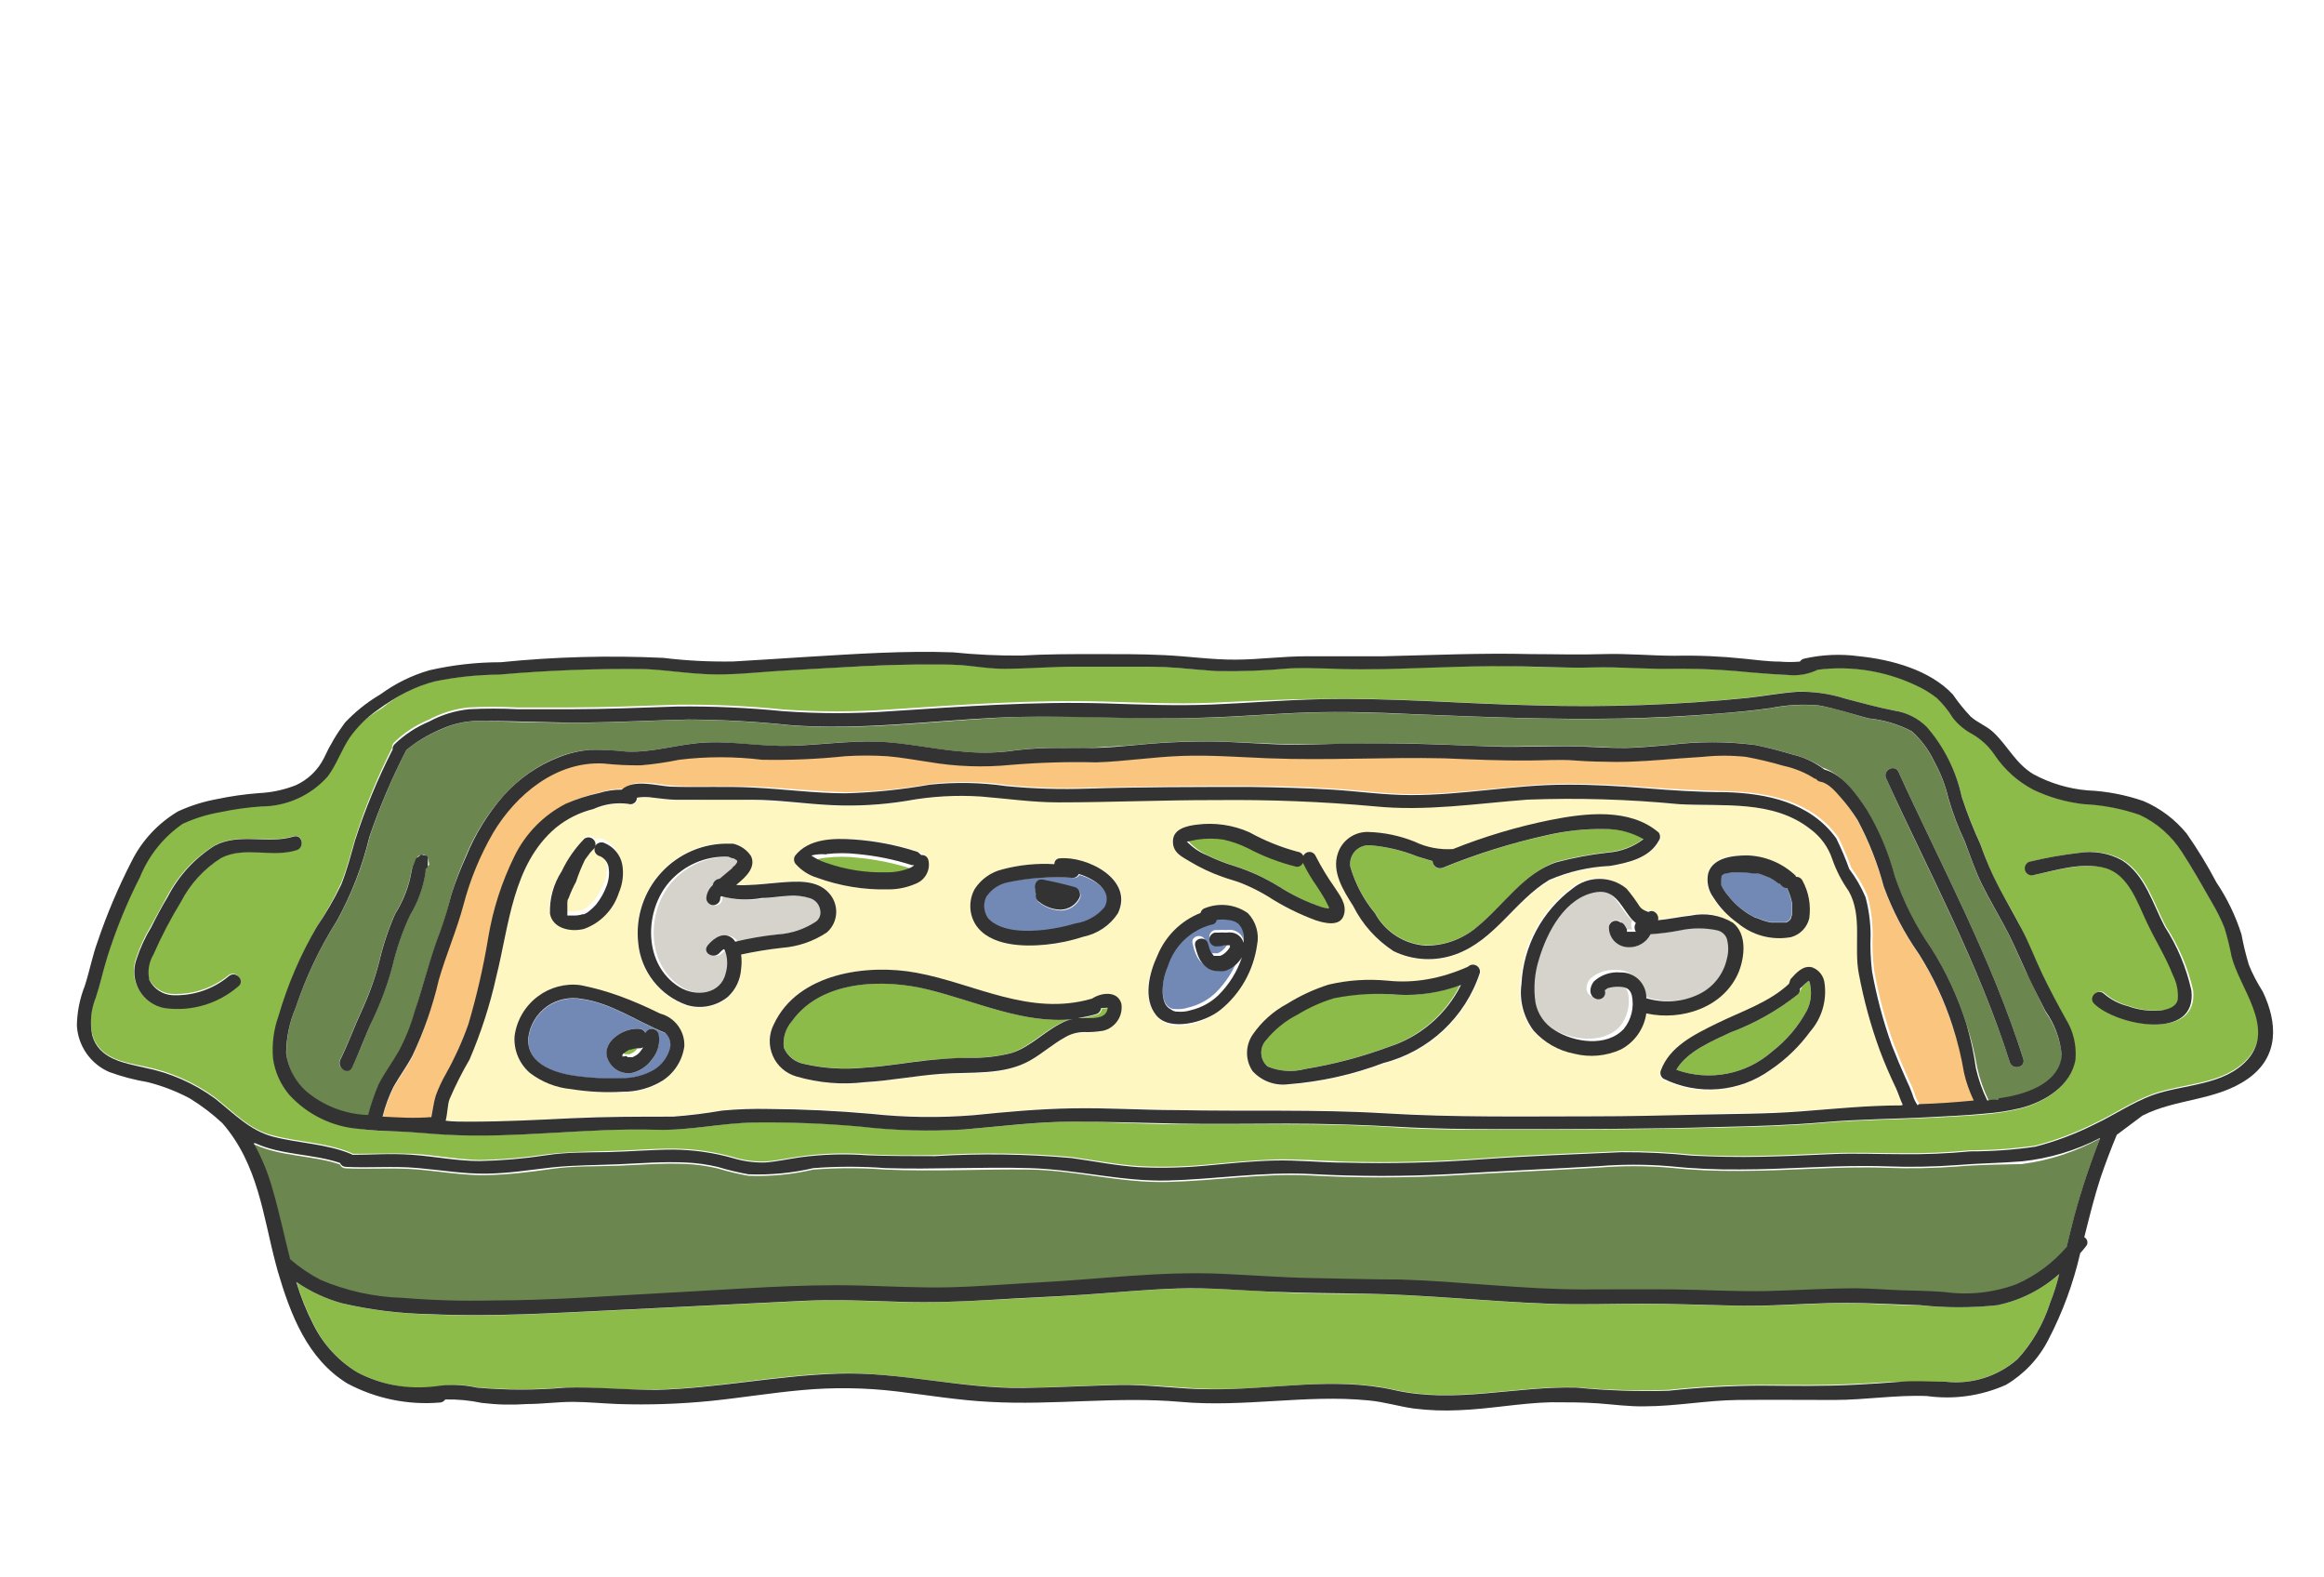 <?xml version="1.0" encoding="UTF-8"?>
<svg xmlns="http://www.w3.org/2000/svg" xmlns:xlink="http://www.w3.org/1999/xlink" width="143px" height="97px" viewBox="0 0 143 97" version="1.1">
<g id="surface1">
<path style=" stroke:none;fill-rule:nonzero;fill:rgb(55.294%,73.333%,28.627%);fill-opacity:1;" d="M 39.711 63.93 C 39.629 64.07 39.48 64.152 39.32 64.148 L 39.121 64.148 C 39.008 64.168 38.898 64.195 38.789 64.23 L 38.719 64.23 L 38.559 64.32 L 38.48 64.371 C 38.422 64.371 38.48 64.371 38.48 64.371 L 38.281 64.539 L 38.281 64.711 L 38.352 64.781 C 38.398 64.781 38.352 64.781 38.352 64.781 L 38.449 64.852 L 38.75 64.852 L 38.98 64.73 L 39.09 64.648 L 39.199 64.531 C 39.199 64.449 39.309 64.391 39.359 64.309 L 39.441 64.18 C 39.441 64.09 39.441 64.18 39.441 64.18 L 39.441 64.121 C 39.441 64.039 39.488 63.961 39.52 63.871 L 39.52 63.75 Z M 39.711 63.93 "/>
<path style=" stroke:none;fill-rule:nonzero;fill:rgb(45.098%,53.725%,70.98%);fill-opacity:1;" d="M 40.93 63.551 C 39.238 62.871 37.648 61.73 35.82 61.469 C 35.074 61.328 34.305 61.492 33.68 61.922 C 33.02 62.387 32.59 63.117 32.512 63.922 C 32.449 65.57 34.32 66.07 35.621 66.23 C 36.492 66.34 37.371 66.379 38.25 66.34 C 38.949 66.352 39.641 66.176 40.25 65.828 C 40.75 65.52 41.109 65.023 41.25 64.449 C 41.305 64.133 41.203 63.809 40.98 63.578 Z M 40.141 65.148 C 39.848 65.578 39.402 65.879 38.898 66 C 38.316 66.098 37.738 65.805 37.469 65.281 C 36.852 64.16 38.379 63.172 39.371 63.281 C 39.523 63.293 39.656 63.391 39.719 63.531 C 39.777 63.418 39.879 63.336 40 63.301 C 40.234 63.254 40.461 63.398 40.52 63.629 C 40.621 64.168 40.484 64.723 40.141 65.148 Z M 40.141 65.148 "/>
<path style=" stroke:none;fill-rule:nonzero;fill:rgb(83.922%,82.353%,80%);fill-opacity:1;" d="M 50.602 56 C 50.547 55.668 50.316 55.391 50 55.281 C 49.562 55.141 49.098 55.09 48.641 55.129 C 48.102 55.129 47.57 55.211 47.031 55.262 C 46.188 55.41 45.324 55.371 44.5 55.148 L 44.449 55.219 L 44.449 55.289 C 44.445 55.402 44.395 55.512 44.309 55.59 C 44.227 55.664 44.113 55.707 44 55.699 C 43.766 55.684 43.586 55.484 43.59 55.25 C 43.621 54.949 43.766 54.672 43.988 54.469 C 44.023 54.258 44.195 54.098 44.41 54.078 L 44.789 53.762 L 45.16 53.449 C 45.16 53.449 45.262 53.34 45.32 53.289 L 45.379 53.219 C 45.422 53.172 45.461 53.117 45.488 53.059 L 45.488 52.949 L 45.398 52.891 L 45.27 52.809 L 45.211 52.809 L 44.93 52.711 C 43.559 52.664 42.242 53.238 41.34 54.27 C 39.77 56.09 39.75 59.359 41.949 60.719 C 42.949 61.359 44.512 61.191 44.82 59.859 C 44.934 59.461 44.934 59.039 44.82 58.641 C 44.82 58.559 44.648 58.391 44.711 58.398 C 44.77 58.41 44.52 58.531 44.441 58.621 C 44.102 59.039 43.371 58.621 43.719 58.148 C 44.07 57.68 44.719 57.262 45.301 57.801 C 45.336 57.844 45.371 57.891 45.398 57.941 C 46.254 57.727 47.125 57.57 48 57.469 C 48.848 57.418 49.668 57.137 50.371 56.66 C 50.559 56.496 50.648 56.246 50.602 56 Z M 50.602 56 "/>
<path style=" stroke:none;fill-rule:nonzero;fill:rgb(55.294%,73.333%,28.627%);fill-opacity:1;" d="M 57.129 60.871 C 54.391 60.191 50.559 60.262 48.738 62.801 C 48.34 63.246 48.156 63.844 48.23 64.441 C 48.453 64.961 48.922 65.336 49.48 65.441 C 50.688 65.719 51.938 65.793 53.172 65.672 C 54.469 65.602 55.738 65.359 57.039 65.219 C 57.898 65.141 58.77 65.102 59.641 65.059 C 60.512 65.082 61.383 64.988 62.23 64.77 C 63.512 64.328 64.41 63.219 65.66 62.77 C 65.77 62.738 65.887 62.715 66 62.699 C 63 63 60.078 61.609 57.129 60.871 Z M 57.129 60.871 "/>
<path style=" stroke:none;fill-rule:nonzero;fill:rgb(55.294%,73.333%,28.627%);fill-opacity:1;" d="M 45.41 53.09 C 45.43 53.051 45.422 53.07 45.41 53.09 Z M 45.41 53.09 "/>
<path style=" stroke:none;fill-rule:nonzero;fill:rgb(55.294%,73.333%,28.627%);fill-opacity:1;" d="M 67.801 62.051 C 67.781 62.227 67.66 62.371 67.488 62.422 C 67.125 62.523 66.754 62.602 66.379 62.648 C 66.691 62.648 67.012 62.648 67.379 62.648 C 67.75 62.648 68.078 62.539 68.18 62.18 C 68.281 61.82 68.25 62.059 68.102 62.02 Z M 67.801 62.051 "/>
<path style=" stroke:none;fill-rule:nonzero;fill:rgb(55.294%,73.333%,28.627%);fill-opacity:1;" d="M 74.328 52.621 C 74.883 52.891 75.453 53.113 76.039 53.289 C 77.008 53.609 77.93 54.047 78.789 54.59 C 79.609 55.117 80.496 55.539 81.422 55.852 C 81.559 55.891 81.699 55.918 81.84 55.93 C 81.82 55.797 81.797 55.746 81.77 55.699 C 81.77 55.59 81.66 55.48 81.602 55.371 C 81.441 55.102 81.281 54.84 81.109 54.578 C 80.754 54.082 80.441 53.555 80.18 53 C 80.113 53.16 79.953 53.258 79.781 53.238 C 78.738 52.98 77.73 52.594 76.781 52.09 C 76.301 51.859 75.801 51.684 75.281 51.57 C 74.754 51.488 74.219 51.488 73.691 51.57 C 73.512 51.594 73.34 51.637 73.172 51.691 L 73.078 51.691 C 73.422 52.09 73.852 52.406 74.328 52.621 Z M 74.328 52.621 "/>
<path style=" stroke:none;fill-rule:nonzero;fill:rgb(55.294%,73.333%,28.627%);fill-opacity:1;" d="M 54.5 53.879 C 54.992 53.891 55.48 53.809 55.941 53.629 L 56.129 53.531 L 56.23 53.441 L 56.09 53.441 C 55.004 53.094 53.883 52.863 52.75 52.762 C 52.113 52.684 51.469 52.684 50.828 52.762 C 50.48 52.785 50.141 52.887 49.828 53.051 C 50.105 53.238 50.402 53.387 50.719 53.488 C 51.945 53.855 53.227 53.988 54.5 53.879 Z M 54.5 53.879 "/>
<path style=" stroke:none;fill-rule:nonzero;fill:rgb(45.098%,53.725%,70.98%);fill-opacity:1;" d="M 105.891 54.09 C 105.891 54.09 105.891 54.238 105.891 54.09 L 105.891 54.359 C 105.891 54.359 105.891 54.359 105.891 54.422 C 105.992 54.648 106.129 54.859 106.289 55.051 C 106.656 55.52 107.102 55.918 107.609 56.23 L 107.988 56.441 L 108.051 56.441 L 108.25 56.52 C 108.477 56.609 108.711 56.68 108.949 56.73 L 109.891 56.73 L 110.02 56.66 L 110.121 56.57 L 110.199 56.449 C 110.199 56.449 110.199 56.449 110.199 56.391 L 110.25 56.25 C 110.25 56.102 110.25 55.91 110.25 55.871 C 110.25 55.828 110.25 55.75 110.25 55.719 C 110.254 55.652 110.254 55.586 110.25 55.52 C 110.18 55.207 110.078 54.902 109.941 54.609 C 109.816 54.617 109.695 54.57 109.609 54.48 L 109.469 54.328 L 109.41 54.328 L 109.102 54.109 L 108.941 54.02 L 108.852 53.969 L 108.512 53.828 C 108.391 53.781 108.266 53.742 108.141 53.711 L 107.828 53.711 C 107.582 53.672 107.332 53.648 107.078 53.641 L 106.531 53.641 L 106.238 53.711 L 106.129 53.711 L 106 53.781 L 105.91 53.852 C 105.91 53.941 105.91 53.941 105.91 53.941 L 105.91 54.031 C 105.93 53.922 105.898 54.051 105.891 54.09 Z M 105.891 54.09 "/>
<path style=" stroke:none;fill-rule:nonzero;fill:rgb(45.098%,53.725%,70.98%);fill-opacity:1;" d="M 64.371 57.25 C 64.988 57.172 65.602 57.047 66.199 56.871 C 66.902 56.77 67.543 56.414 68 55.871 C 68.539 54.871 67.441 54.129 66.422 53.82 C 66.332 53.965 66.164 54.035 66 54 C 64.66 53.898 63.316 53.984 62 54.25 C 61.484 54.348 61.023 54.637 60.711 55.059 C 60.438 55.527 60.488 56.117 60.84 56.531 C 61.648 57.422 63.309 57.379 64.371 57.25 Z M 63.738 54.422 C 63.777 54.316 63.852 54.23 63.949 54.18 C 64.059 54.141 64.18 54.141 64.289 54.18 C 64.93 54.301 65.559 54.449 66.191 54.629 C 66.316 54.668 66.414 54.773 66.449 54.898 C 66.504 55.016 66.504 55.152 66.449 55.27 C 66.234 55.711 65.793 55.996 65.301 56.012 C 64.809 56 64.332 55.828 63.949 55.52 C 63.797 55.418 63.727 55.227 63.781 55.051 C 63.758 54.969 63.758 54.883 63.781 54.801 C 63.723 54.684 63.707 54.547 63.738 54.422 Z M 63.738 54.422 "/>
<path style=" stroke:none;fill-rule:nonzero;fill:rgb(55.294%,73.333%,28.627%);fill-opacity:1;" d="M 118.172 80.301 C 116.301 80.301 114.449 80.109 112.578 80.172 C 110.711 80.23 108.801 80.371 106.91 80.328 C 105.02 80.289 103.051 80.211 101.121 80.211 C 99.191 80.211 97.25 80.27 95.328 80.211 C 91.512 80.07 87.711 79.648 83.879 79.59 C 82 79.59 80.109 79.59 78.23 79.469 C 76.352 79.352 74.422 79.219 72.512 79.27 C 70.602 79.32 68.68 79.52 66.77 79.648 C 64.859 79.781 62.941 79.859 61.02 79.969 C 59.102 80.078 57.219 80.148 55.309 80.09 C 53.398 80.031 51.441 79.941 49.512 80.031 C 45.641 80.211 41.781 80.422 37.922 80.602 C 34.059 80.781 30.27 81.031 26.441 80.852 C 24.629 80.816 22.824 80.594 21.059 80.18 C 20.055 79.906 19.105 79.461 18.25 78.871 C 18.527 79.793 18.891 80.684 19.328 81.539 C 19.93 82.734 20.855 83.738 22 84.43 C 23.414 85.152 24.996 85.48 26.578 85.379 C 27.633 85.125 28.496 85.152 29.328 85.34 C 31.148 85.504 32.98 85.504 34.801 85.34 C 36.641 85.34 38.488 85.52 40.34 85.48 C 44.102 85.398 47.801 84.57 51.559 84.48 C 55.32 84.391 59.121 85.41 62.949 85.359 C 64.949 85.359 66.879 85.219 68.84 85.18 C 70.801 85.141 72.539 85.391 74.41 85.441 C 78.191 85.539 82.039 84.641 85.781 85.488 C 89.52 86.34 93.23 85.238 96.988 85.34 C 98.875 85.512 100.77 85.566 102.66 85.5 C 104.527 85.301 106.402 85.199 108.281 85.191 C 110.281 85.191 112.219 85.238 114.191 85.129 C 115.129 85.102 116 85 117 85 C 118 85 118.84 85 119.77 85 C 121.363 85.16 122.949 84.648 124.148 83.59 C 125.059 82.594 125.738 81.414 126.148 80.129 C 126.371 79.551 126.559 78.961 126.73 78.359 C 125.652 79.32 124.344 79.98 122.93 80.281 C 121.348 80.457 119.754 80.465 118.172 80.301 Z M 118.172 80.301 "/>
<path style=" stroke:none;fill-rule:nonzero;fill:rgb(42.353%,52.549%,31.373%);fill-opacity:1;" d="M 120.41 71.762 C 118.965 71.867 117.516 71.895 116.07 71.84 C 113.07 71.73 110.07 72.031 107.07 72.031 C 105.605 72.047 104.145 71.98 102.691 71.828 C 101.25 71.711 99.801 71.711 98.359 71.828 C 95.359 72 92.359 72.129 89.359 72.309 C 86.445 72.469 83.523 72.469 80.609 72.309 C 77.672 72.16 74.781 72.641 71.84 72.711 C 68.898 72.781 66.211 71.988 63.359 71.949 C 60.512 71.91 57.441 72.078 54.488 71.949 C 53.008 71.836 51.52 71.836 50.039 71.949 C 48.73 72.254 47.383 72.383 46.039 72.328 C 45.41 72.215 44.785 72.066 44.172 71.879 C 43.512 71.723 42.844 71.629 42.172 71.602 C 40.789 71.539 39.422 71.66 38.059 71.711 C 36.699 71.762 35.301 71.711 33.922 71.91 C 32.539 72.109 31.281 72.262 29.922 72.289 C 28.559 72.32 27.09 72.059 25.68 71.941 C 24.27 71.82 22.68 71.941 21.262 71.871 C 21.105 71.867 20.969 71.773 20.91 71.629 C 19.219 71.059 17.328 71.16 15.699 70.422 L 15.602 70.422 C 16.098 71.309 16.488 72.258 16.762 73.238 C 17.18 74.66 17.48 76.121 17.852 77.559 C 18.418 78.051 19.043 78.473 19.711 78.82 C 21.312 79.504 23.027 79.879 24.77 79.93 C 26.594 80.078 28.422 80.133 30.25 80.09 C 34.02 80.031 37.801 79.801 41.559 79.621 C 45.32 79.441 49.039 79.109 52.77 79.199 C 54.629 79.199 56.488 79.352 58.359 79.309 C 60.23 79.27 62.039 79.109 63.879 79.012 C 67.621 78.82 71.379 78.309 75.141 78.48 C 77 78.559 78.852 78.699 80.719 78.738 C 82.59 78.781 84.359 78.738 86.18 78.828 C 89.93 78.949 93.66 79.441 97.422 79.441 C 99.289 79.441 101.16 79.441 103.02 79.441 C 104.879 79.441 106.781 79.59 108.66 79.539 C 110.539 79.488 112.371 79.352 114.219 79.371 C 115.141 79.371 116.051 79.461 116.969 79.488 C 117.891 79.52 118.75 79.488 119.641 79.602 C 121.133 79.809 122.656 79.645 124.07 79.121 C 125.254 78.582 126.309 77.793 127.148 76.801 C 127.301 76.18 127.449 75.551 127.609 74.93 C 128.055 73.27 128.594 71.633 129.219 70.031 C 127.727 70.855 126.094 71.391 124.398 71.609 C 123.078 71.641 121.738 71.648 120.41 71.762 Z M 120.41 71.762 "/>
<path style=" stroke:none;fill-rule:nonzero;fill:rgb(100%,96.863%,75.686%);fill-opacity:1;" d="M 115.699 64.59 C 115.141 63.055 114.707 61.477 114.41 59.871 C 114.078 58.211 114.66 56.309 113.781 54.77 C 113.359 54.172 113.023 53.52 112.781 52.828 C 112.516 52.09 112.031 51.453 111.391 51 C 109.09 49.191 106.031 49.621 103.309 49.469 C 100.219 49.156 97.105 49.047 94 49.148 C 90.859 49.391 87.75 49.879 84.602 49.559 C 81.359 49.27 78.105 49.141 74.852 49.18 C 71.609 49.18 68.371 49.301 65.129 49.32 C 63.539 49.32 61.98 49.09 60.391 48.961 C 58.855 48.879 57.316 48.992 55.809 49.289 C 54.316 49.531 52.801 49.617 51.289 49.551 C 49.648 49.48 48.012 49.301 46.371 49.219 C 44.73 49.141 43.211 49.219 41.629 49.219 C 41.172 49.219 40.699 49.141 40.238 49.09 C 39.91 49.035 39.57 49.035 39.238 49.09 C 39.242 49.223 39.18 49.348 39.07 49.422 C 38.961 49.5 38.824 49.516 38.699 49.469 C 37.973 49.371 37.23 49.484 36.559 49.789 C 35.699 49.977 34.895 50.355 34.199 50.898 C 31.559 53.148 31.328 56.898 30.539 60.051 C 30.152 61.801 29.598 63.512 28.891 65.16 C 28.43 65.949 28.02 66.762 27.66 67.602 C 27.539 67.93 27.539 68.48 27.422 68.922 C 27.891 68.922 28.371 68.98 28.852 68.98 C 30.98 68.98 33.102 68.879 35.23 68.762 C 37.359 68.641 39.379 68.672 41.469 68.66 C 42.477 68.586 43.477 68.465 44.469 68.289 C 45.426 68.203 46.391 68.168 47.352 68.191 C 49.457 68.191 51.559 68.289 53.66 68.488 C 55.758 68.715 57.867 68.742 59.969 68.57 C 61.969 68.371 63.969 68.18 66.051 68.148 C 68.129 68.121 70.352 68.219 72.5 68.262 C 76.762 68.352 81.02 68.199 85.281 68.461 C 89.539 68.719 93.871 68.648 98.172 68.641 C 100.289 68.641 102.41 68.641 104.531 68.539 C 106.648 68.441 108.738 68.488 110.84 68.34 C 112.941 68.191 114.941 68 117 68 L 117.07 68 C 116.922 67.66 116.809 67.289 116.66 67 C 116.34 66.16 116 65.379 115.699 64.59 Z M 105.09 53.719 C 105.371 52.719 106.629 52.57 107.48 52.621 C 108.602 52.652 109.672 53.102 110.48 53.879 C 110.48 53.879 110.48 53.879 110.48 53.941 C 110.652 53.926 110.812 54.016 110.891 54.172 C 111.277 54.879 111.422 55.691 111.309 56.488 C 111.176 57.051 110.746 57.496 110.191 57.648 C 109.023 57.863 107.82 57.551 106.91 56.789 C 106.305 56.367 105.789 55.832 105.391 55.211 C 105.078 54.781 104.969 54.238 105.09 53.719 Z M 73.621 50.719 C 74.727 50.57 75.852 50.734 76.871 51.191 C 77.801 51.703 78.793 52.105 79.82 52.379 C 79.98 52.398 80.121 52.496 80.191 52.641 C 80.254 52.492 80.402 52.395 80.566 52.395 C 80.727 52.395 80.875 52.492 80.941 52.641 C 81.277 53.301 81.664 53.941 82.09 54.551 C 82.379 55.012 82.879 55.719 82.672 56.309 C 82.461 56.898 81.5 56.781 80.969 56.609 C 79.918 56.223 78.91 55.719 77.969 55.109 C 77.484 54.816 76.977 54.562 76.449 54.352 C 76.051 54.18 75.621 54.078 75.211 53.93 C 74.512 53.688 73.844 53.371 73.211 52.988 C 72.77 52.719 72.129 52.289 72.148 51.699 C 72.172 51.109 73.07 50.82 73.621 50.75 Z M 60 54.68 C 60.395 54.078 61 53.648 61.699 53.48 C 62.742 53.203 63.824 53.094 64.898 53.16 C 64.895 53.066 64.926 52.977 64.988 52.91 C 65.051 52.844 65.137 52.801 65.23 52.801 C 66.891 52.648 69.852 54.09 68.809 56.18 C 68.324 56.926 67.562 57.441 66.691 57.621 C 65.945 57.867 65.172 58.031 64.391 58.109 C 62.98 58.25 60.922 58.211 60.051 56.879 C 59.637 56.211 59.617 55.367 60 54.68 Z M 48.91 52.609 C 49.762 51.609 51.328 51.609 52.539 51.609 C 53.875 51.703 55.191 51.965 56.461 52.379 C 56.887 52.547 57.078 52.684 57.121 52.891 C 57.246 53.477 56.941 54.07 56.391 54.309 C 55.836 54.562 55.23 54.688 54.621 54.68 C 53.148 54.723 51.68 54.492 50.289 54 C 49.789 53.832 49.344 53.531 49 53.129 C 48.859 52.996 48.82 52.785 48.91 52.609 Z M 34.609 53.52 C 34.961 52.781 35.43 52.105 36 51.52 C 36.176 51.387 36.426 51.406 36.578 51.57 C 36.727 51.734 36.73 51.984 36.578 52.148 C 36.531 52.195 36.484 52.242 36.441 52.289 L 36.371 52.371 L 36.051 52.801 C 35.777 53.184 35.531 53.582 35.309 54 C 35.137 54.32 34.984 54.656 34.859 55 C 34.859 55.09 34.859 55.191 34.781 55.281 C 34.699 55.371 34.781 55.359 34.781 55.398 C 34.781 55.441 34.781 55.398 34.781 55.398 L 34.781 55.66 C 34.781 55.66 34.781 55.809 34.781 55.82 C 34.781 56.07 34.781 56.07 34.781 56.07 L 35.199 56.07 C 35.379 56.07 35.559 56.043 35.73 55.988 L 35.809 55.988 L 35.941 55.922 C 36 55.891 36.059 55.852 36.109 55.809 C 36.27 55.684 36.414 55.543 36.551 55.391 C 36.828 55.043 37.047 54.656 37.199 54.238 C 37.336 53.879 37.379 53.492 37.32 53.109 C 37.273 52.805 37.074 52.547 36.789 52.422 C 36.629 52.387 36.5 52.262 36.457 52.102 C 36.418 51.941 36.477 51.77 36.605 51.664 C 36.734 51.562 36.91 51.539 37.059 51.609 C 37.625 51.836 38.039 52.332 38.16 52.93 C 38.262 53.52 38.188 54.121 37.949 54.672 C 37.617 55.711 36.816 56.535 35.789 56.898 C 34.949 57.102 33.898 56.898 33.789 55.898 C 33.832 55.043 34.117 54.219 34.609 53.52 Z M 40.762 66.52 C 40.023 66.973 39.176 67.207 38.309 67.199 C 37.254 67.25 36.191 67.18 35.148 67 C 34.223 66.914 33.34 66.566 32.602 66 C 31.957 65.441 31.613 64.617 31.66 63.77 C 31.781 62.785 32.305 61.891 33.102 61.301 C 33.848 60.738 34.785 60.492 35.711 60.609 C 37.344 60.926 38.906 61.516 40.34 62.359 C 41.523 62.598 42.141 63.426 42.109 64.359 C 41.996 65.234 41.5 66.012 40.762 66.488 Z M 45.602 59.648 C 45.559 60.297 45.273 60.906 44.801 61.352 C 44.094 61.934 43.148 62.129 42.27 61.871 C 40.605 61.289 39.434 59.793 39.27 58.039 C 39.074 56.461 39.574 54.875 40.641 53.691 C 41.703 52.508 43.23 51.844 44.82 51.871 L 45.059 51.871 C 45.516 51.969 45.914 52.242 46.172 52.629 C 46.5 53.32 45.828 53.93 45.352 54.328 L 45.262 54.41 C 45.52 54.43 45.781 54.43 46.039 54.41 C 46.68 54.41 47.32 54.309 47.961 54.262 C 48.961 54.18 50.262 54.07 50.961 54.898 C 51.27 55.238 51.43 55.688 51.402 56.145 C 51.375 56.602 51.164 57.031 50.82 57.328 C 49.988 57.902 49.023 58.246 48.02 58.328 C 47.176 58.422 46.34 58.559 45.512 58.738 C 45.578 59.027 45.609 59.324 45.602 59.621 Z M 67.84 63.441 C 67.441 63.508 67.035 63.535 66.629 63.52 C 66.238 63.527 65.859 63.637 65.52 63.828 C 64.77 64.23 64.141 64.828 63.398 65.238 C 61.762 66.238 59.699 65.949 57.879 66.09 C 56.309 66.199 54.762 66.512 53.191 66.602 C 51.781 66.758 50.355 66.629 49 66.219 C 48.348 66.031 47.812 65.562 47.547 64.938 C 47.277 64.312 47.305 63.602 47.621 63 C 49.102 59.852 53.34 59.281 56.391 59.84 C 59.949 60.488 63.391 62.559 67.031 61.641 C 67.75 61.059 68.762 60.922 68.988 61.738 C 69.109 62.512 68.605 63.246 67.84 63.41 Z M 75.09 62.16 C 74.09 62.922 72.09 63.66 71.148 62.488 C 70.211 61.32 70.719 59.871 71.219 58.809 C 71.711 57.613 72.668 56.668 73.871 56.191 C 73.906 56.035 74.027 55.918 74.18 55.879 C 75.047 55.547 76.02 55.668 76.781 56.199 C 77.293 56.727 77.508 57.48 77.352 58.199 C 77.113 59.746 76.309 61.148 75.09 62.129 Z M 91.09 59.871 C 90.191 62.609 87.953 64.703 85.16 65.422 C 83.281 66.133 81.312 66.574 79.309 66.73 C 78.488 66.836 77.668 66.539 77.109 65.93 C 76.648 65.25 76.648 64.359 77.109 63.68 C 77.652 62.887 78.383 62.234 79.23 61.781 C 80.027 61.281 80.883 60.887 81.781 60.602 C 82.973 60.32 84.203 60.238 85.422 60.359 C 87.035 60.527 88.664 60.246 90.129 59.551 C 90.488 59.375 90.68 59.34 90.844 59.418 C 91.004 59.492 91.105 59.66 91.09 59.84 Z M 89.59 58.738 C 88.344 59.191 86.973 59.117 85.781 58.539 C 84.719 57.852 83.859 56.891 83.289 55.762 C 82.691 54.809 81.949 53.66 82.359 52.5 C 82.633 51.703 83.398 51.18 84.238 51.211 C 85.207 51.242 86.16 51.441 87.059 51.801 C 87.801 52.156 88.621 52.316 89.441 52.262 C 91.383 51.484 93.391 50.887 95.441 50.469 C 97.57 50.051 100.301 49.711 102.09 51.238 C 102.207 51.395 102.207 51.605 102.09 51.762 C 101.469 52.809 100.16 53.109 99.09 53.301 C 97.816 53.359 96.562 53.652 95.391 54.16 C 93.23 55.41 92 57.84 89.59 58.711 Z M 101.23 62.301 C 101.094 63.246 100.516 64.07 99.672 64.52 C 98.766 64.93 97.75 65.02 96.789 64.781 C 95.82 64.594 94.941 64.09 94.289 63.352 C 93.676 62.527 93.41 61.496 93.551 60.48 C 93.668 58.156 94.82 56.004 96.691 54.621 C 97.652 53.824 99.047 53.824 100.012 54.621 C 100.305 54.969 100.574 55.336 100.82 55.719 C 100.91 55.84 101.012 55.941 101.102 56.059 C 101.68 55.859 102.051 56.23 101.949 56.57 C 102.629 56.512 103.309 56.359 103.949 56.289 C 104.844 56.098 105.777 56.25 106.559 56.719 C 107.43 57.43 107.289 58.801 106.93 59.719 C 106.059 61.988 103.41 62.781 101.199 62.219 Z M 111.359 63.5 C 110.691 64.422 109.863 65.223 108.922 65.859 C 106.992 67.246 104.461 67.461 102.328 66.41 C 102.164 66.301 102.094 66.098 102.16 65.91 C 102.699 64.441 104.32 63.641 105.641 62.988 C 106.961 62.34 108.84 61.711 110.051 60.57 C 110.461 59.898 110.922 59.398 111.488 59.559 C 111.898 59.73 112.176 60.117 112.211 60.559 C 112.352 61.605 112.043 62.664 111.359 63.469 Z M 111.359 63.5 "/>
<path style=" stroke:none;fill-rule:nonzero;fill:rgb(55.294%,73.333%,28.627%);fill-opacity:1;" d="M 111.281 60.34 C 111.141 60.449 111.008 60.57 110.891 60.699 C 110.773 60.949 110.727 61.082 110.629 61.172 C 109.371 62.168 107.965 62.961 106.461 63.52 C 105.371 64.039 103.801 64.672 103.148 65.809 C 105.18 66.535 107.445 66.102 109.059 64.672 C 109.93 63.996 110.648 63.148 111.172 62.18 C 111.395 61.742 111.477 61.246 111.41 60.762 C 111.398 60.68 111.371 60.379 111.281 60.34 Z M 111.281 60.34 "/>
<path style=" stroke:none;fill-rule:nonzero;fill:rgb(83.922%,82.353%,80%);fill-opacity:1;" d="M 104.578 61.16 C 105.449 60.738 106.082 59.945 106.289 59 C 106.41 58.578 106.41 58.133 106.289 57.711 C 106.195 57.469 105.992 57.289 105.738 57.219 C 104.969 57.051 104.172 57.051 103.398 57.219 C 102.809 57.332 102.211 57.41 101.609 57.449 C 101.348 57.957 100.82 58.266 100.25 58.25 C 99.914 58.262 99.59 58.133 99.355 57.895 C 99.117 57.66 98.988 57.336 99 57 C 99.016 56.766 99.215 56.59 99.449 56.602 C 99.562 56.605 99.668 56.656 99.738 56.738 C 99.852 57.02 99.852 57.02 99.852 57.02 C 99.852 57.02 99.852 57.09 99.852 57.121 C 99.852 57.121 99.852 57.121 99.852 57.172 L 100.449 57.172 C 100.34 57.008 100.34 56.793 100.449 56.629 C 100.285 56.5 100.141 56.348 100.02 56.18 C 99.48 55.449 99.109 54.57 98.02 54.73 C 96.102 55.031 95.02 57.191 94.488 58.852 C 94.203 59.711 94.117 60.621 94.238 61.52 C 94.371 62.234 94.805 62.855 95.43 63.23 C 96.609 63.98 98.609 64.281 99.672 63.148 C 100.141 62.57 100.324 61.809 100.172 61.078 C 100.039 60.602 99.719 60.512 99.25 60.551 C 99.059 60.555 98.871 60.586 98.691 60.641 C 98.621 60.641 98.559 60.738 98.5 60.762 C 98.562 60.91 98.527 61.082 98.414 61.199 C 98.305 61.316 98.133 61.355 97.98 61.301 C 97.488 61.121 97.559 60.559 97.84 60.219 C 98.277 59.82 98.859 59.621 99.449 59.672 C 99.875 59.652 100.293 59.812 100.598 60.113 C 100.902 60.41 101.07 60.824 101.059 61.25 C 102.195 61.699 103.469 61.664 104.578 61.16 Z M 104.578 61.16 "/>
<path style=" stroke:none;fill-rule:nonzero;fill:rgb(98.039%,77.255%,49.412%);fill-opacity:1;" d="M 120.141 63.141 C 119.637 61.574 118.938 60.078 118.059 58.691 C 117.16 57.41 116.434 56.02 115.898 54.551 C 115.523 53.129 114.984 51.758 114.289 50.461 C 113.98 49.945 113.625 49.457 113.23 49 C 112.93 48.66 112.488 48.141 112.012 48.059 C 111.895 48.043 111.793 47.977 111.73 47.879 L 111.672 47.879 C 111.078 47.496 110.418 47.227 109.73 47.078 C 108.969 46.855 108.199 46.672 107.422 46.531 C 106.531 46.434 105.637 46.434 104.75 46.531 C 102.98 46.629 101.211 46.871 99.43 46.84 C 98.578 46.84 97.73 46.77 96.871 46.75 C 96.012 46.73 95.059 46.75 94.16 46.75 C 92.371 46.75 90.578 46.691 88.801 46.621 C 85.211 46.488 81.629 46.711 78.051 46.621 C 76.289 46.551 74.52 46.41 72.75 46.469 C 70.98 46.531 69.219 46.809 67.449 46.871 C 65.703 46.824 63.953 46.875 62.211 47.02 C 60.512 47.191 58.801 47.129 57.121 46.84 C 56.27 46.719 55.441 46.559 54.59 46.488 C 53.723 46.434 52.855 46.434 51.988 46.488 C 50.289 46.656 48.578 46.723 46.871 46.68 C 45.172 46.469 43.457 46.469 41.762 46.68 C 40.988 46.84 40.207 46.953 39.422 47.02 C 38.652 47.027 37.883 46.992 37.121 46.91 C 34.219 46.75 31.73 48.809 30.32 51.18 C 29.52 52.566 28.906 54.051 28.5 55.602 C 28.078 57.172 27.43 58.66 26.98 60.219 C 26.621 61.867 26.086 63.469 25.379 65 C 25.031 65.66 24.578 66.27 24.211 66.922 C 23.922 67.504 23.695 68.117 23.539 68.75 C 24.539 68.75 25.469 68.871 26.441 68.93 C 26.629 68.352 26.68 67.898 26.809 67.469 C 26.98 67 27.191 66.543 27.441 66.109 C 27.992 65.117 28.453 64.074 28.82 63 C 29.395 61.23 29.855 59.426 30.199 57.602 C 30.484 55.863 31.023 54.18 31.801 52.602 C 32.488 51.207 33.613 50.078 35 49.379 C 35.645 49.098 36.312 48.879 37 48.719 C 37.445 48.582 37.914 48.516 38.379 48.52 C 39.102 47.84 40.488 48.281 41.379 48.328 C 43.078 48.43 44.789 48.328 46.5 48.391 C 48.379 48.48 50.262 48.699 52.148 48.738 C 53.891 48.691 55.625 48.516 57.34 48.211 C 58.906 48.043 60.488 48.074 62.051 48.301 C 63.711 48.461 65.383 48.512 67.051 48.449 C 70.371 48.391 73.68 48.32 77.051 48.352 C 78.75 48.352 80.449 48.41 82.141 48.52 C 83.828 48.629 85.32 48.852 86.922 48.852 C 90.129 48.852 93.301 48.211 96.512 48.211 C 98.141 48.211 99.77 48.301 101.391 48.43 C 103.012 48.559 104.629 48.621 106.27 48.672 C 108.852 48.738 111.512 49.289 113.121 51.512 C 113.418 52.125 113.688 52.758 113.922 53.398 C 114.324 53.934 114.66 54.516 114.922 55.129 C 115.125 55.891 115.227 56.672 115.23 57.461 C 115.199 58.207 115.23 58.957 115.32 59.699 C 115.598 61.238 116.004 62.75 116.531 64.219 C 116.809 64.941 117.109 65.66 117.43 66.371 C 117.574 66.66 117.703 66.961 117.809 67.27 C 117.875 67.512 117.984 67.738 118.129 67.941 C 119.262 67.941 120.391 67.828 121.512 67.73 C 121.246 67.188 121.047 66.617 120.91 66.031 C 120.727 65.047 120.469 64.082 120.141 63.141 Z M 120.141 63.141 "/>
<path style=" stroke:none;fill-rule:nonzero;fill:rgb(55.294%,73.333%,28.627%);fill-opacity:1;" d="M 136.879 57.051 C 136.664 56.52 136.41 56.004 136.121 55.512 C 135.52 54.512 134.922 53.41 134.27 52.398 C 133.637 51.406 132.738 50.609 131.672 50.109 C 130.559 49.723 129.395 49.504 128.219 49.449 C 127.152 49.328 126.109 49.031 125.141 48.57 C 124.172 48.066 123.348 47.324 122.738 46.422 C 122.387 45.895 121.918 45.457 121.371 45.141 C 120.902 44.898 120.492 44.555 120.172 44.141 C 119.891 43.688 119.555 43.273 119.172 42.91 C 118.77 42.598 118.332 42.336 117.871 42.129 C 116 41.254 113.918 40.922 111.871 41.18 C 111.293 41.461 110.648 41.57 110.012 41.5 C 109.211 41.5 108.398 41.398 107.602 41.328 C 106.023 41.172 104.438 41.102 102.852 41.121 C 101.238 41.121 99.629 41 98.02 41.039 C 96.41 41.078 94.629 41.039 92.941 40.969 C 89.941 40.922 86.871 41.121 83.828 41.148 C 82.32 41.148 80.828 41.031 79.289 41.102 C 77.812 41.238 76.324 41.293 74.84 41.262 C 73.43 41.172 72.031 41.02 70.621 40.988 C 69.211 40.961 67.621 40.988 66.078 40.988 C 64.539 40.988 63.25 41.109 61.828 41.121 C 61.09 41.121 60.371 41 59.629 40.941 C 58.891 40.879 58.219 40.859 57.512 40.859 C 54.512 40.859 51.512 41.059 48.512 41.219 C 47.039 41.289 45.512 41.469 44.07 41.469 C 42.629 41.469 41.172 41.211 39.711 41.141 C 36.707 41.102 33.703 41.215 30.711 41.48 C 29.398 41.492 28.086 41.629 26.801 41.891 C 25.582 42.195 24.449 42.773 23.488 43.578 C 22.578 44.105 22.02 44.633 21.559 45.238 C 21 46 20.73 47 20.16 47.699 C 19.121 48.867 17.633 49.539 16.07 49.539 C 15.227 49.598 14.387 49.715 13.559 49.891 C 12.758 50.027 11.977 50.27 11.238 50.609 C 10.066 51.418 9.156 52.551 8.621 53.871 C 7.82 55.438 7.152 57.07 6.621 58.75 C 6.359 59.578 6.18 60.43 5.91 61.262 C 5.602 62.004 5.52 62.82 5.672 63.609 C 6.078 65.109 7.59 65.34 8.898 65.609 C 10.465 65.922 11.941 66.57 13.23 67.512 C 14.359 68.398 15.371 69.512 16.801 69.852 C 18.398 70.27 20.09 70.281 21.629 70.93 L 21.711 70.98 C 22.949 70.98 24.18 70.93 25.41 70.98 C 26.641 71.031 28.16 71.34 29.539 71.359 C 30.906 71.332 32.27 71.215 33.621 71.012 C 34.91 70.859 36.18 70.84 37.469 70.809 C 38.762 70.781 40.129 70.648 41.469 70.66 C 42.719 70.672 43.961 70.852 45.16 71.191 C 45.789 71.383 46.445 71.469 47.102 71.449 C 47.809 71.398 48.512 71.238 49.219 71.141 C 50.613 70.945 52.027 70.902 53.43 71.012 C 54.801 71.09 56.18 71.078 57.559 71.059 C 60.359 70.891 63.168 70.93 65.961 71.18 C 67.34 71.371 68.719 71.648 70.121 71.738 C 71.586 71.809 73.051 71.77 74.512 71.621 C 75.82 71.5 77.129 71.371 78.441 71.328 C 79.75 71.289 81.328 71.41 82.77 71.461 C 85.613 71.535 88.457 71.465 91.289 71.25 C 94.121 71.039 96.961 70.949 99.789 70.82 C 101.234 70.809 102.684 70.879 104.121 71.031 C 105.539 71.121 106.969 71.129 108.391 71.102 C 109.809 71.07 111.238 71 112.672 70.941 C 114.102 70.879 115.57 70.941 117.031 70.941 C 118.438 70.957 119.848 70.895 121.25 70.762 C 122.59 70.758 123.926 70.664 125.25 70.469 C 126.504 70.145 127.723 69.684 128.879 69.102 C 130.078 68.539 131.191 67.77 132.43 67.309 C 134.352 66.609 136.879 66.75 138.34 65.078 C 140.051 63.078 137.809 60.719 137.34 58.738 C 137.219 58.168 137.066 57.605 136.879 57.051 Z M 9.16 60.211 C 9.43 60.746 9.961 61.098 10.559 61.141 C 11.824 61.207 13.07 60.801 14.051 60 C 14.488 59.66 15.051 60.289 14.629 60.629 C 13.379 61.711 11.719 62.195 10.078 61.961 C 9.426 61.836 8.863 61.43 8.535 60.855 C 8.203 60.277 8.145 59.586 8.371 58.961 C 8.598 58.262 8.906 57.59 9.289 56.961 C 9.629 56.34 9.961 55.719 10.289 55.121 C 10.969 53.84 11.977 52.762 13.211 52 C 14.75 51.191 16.469 51.93 18.07 51.441 C 18.602 51.281 18.77 52.121 18.25 52.281 C 16.75 52.738 15.031 52.02 13.609 52.762 C 12.566 53.418 11.715 54.344 11.148 55.441 C 10.496 56.457 9.914 57.52 9.41 58.621 C 9.125 59.098 9.035 59.668 9.16 60.211 Z M 127.68 65.211 C 127.422 66.84 125.738 67.84 124.27 68.211 C 123.574 68.375 122.871 68.488 122.16 68.551 C 120.941 68.66 119.852 68.699 118.801 68.762 C 116.609 68.879 114.43 68.879 112.238 69.07 C 110.051 69.262 107.91 69.32 105.738 69.371 C 101.309 69.48 96.871 69.5 92.43 69.5 C 90.23 69.5 88.039 69.5 85.84 69.352 C 83.641 69.199 81.391 69.16 79.16 69.16 C 76.93 69.16 74.738 69.16 72.531 69.16 C 70.32 69.16 68.16 69 66 69 C 63.84 69 61.629 69.289 59.43 69.469 C 57.312 69.598 55.188 69.543 53.078 69.301 C 50.918 69.102 48.75 69.016 46.578 69.039 C 44.578 69.039 42.578 69.551 40.512 69.488 C 36.16 69.359 31.82 70.039 27.512 69.789 C 26.578 69.738 25.66 69.641 24.73 69.602 C 23.801 69.559 23.07 69.602 22.238 69.441 C 20.582 69.32 19.031 68.566 17.91 67.34 C 17.375 66.707 17.027 65.938 16.91 65.121 C 16.832 64.227 16.949 63.324 17.25 62.48 C 17.773 60.57 18.531 58.73 19.5 57 C 20.07 56.141 20.57 55.238 21 54.301 C 21.352 53.41 21.59 52.488 21.852 51.57 C 22.461 49.656 23.223 47.793 24.129 46 C 24.117 45.879 24.16 45.754 24.25 45.672 C 24.863 45.078 25.582 44.605 26.371 44.281 C 27.133 43.867 27.969 43.609 28.828 43.52 C 29.828 43.469 30.832 43.469 31.828 43.52 C 32.91 43.52 34 43.52 35.078 43.52 C 37.27 43.52 39.461 43.422 41.648 43.352 C 43.824 43.328 45.996 43.422 48.16 43.641 C 50.363 43.801 52.578 43.801 54.781 43.641 C 59.191 43.352 63.57 43.031 67.988 43.16 C 70.18 43.219 72.359 43.32 74.551 43.23 C 76.738 43.141 79 43 81.23 43 C 85.621 42.898 90.031 43.289 94.422 43.379 C 98.789 43.512 103.16 43.359 107.512 42.922 C 108.512 42.809 109.512 42.621 110.512 42.551 C 111.527 42.516 112.543 42.656 113.512 42.969 C 114.512 43.23 115.512 43.512 116.512 43.699 C 117.266 43.812 117.965 44.164 118.512 44.699 C 119.598 45.922 120.355 47.402 120.711 49 C 121.035 49.988 121.414 50.957 121.852 51.898 C 122.168 52.832 122.551 53.734 123 54.609 C 123.461 55.469 124 56.309 124.398 57.172 C 124.801 58.031 125.211 58.969 125.641 59.871 C 126.07 60.77 126.59 61.77 127.07 62.719 C 127.535 63.461 127.75 64.336 127.68 65.211 Z M 128.91 61.719 C 128.52 61.32 129.16 60.719 129.551 61.141 C 129.977 61.5 130.48 61.758 131.02 61.891 C 131.66 62.121 132.344 62.211 133.02 62.148 C 133.43 62.148 133.961 61.949 134.07 61.488 C 134.117 60.965 134.012 60.438 133.77 59.969 C 133.328 58.852 132.672 57.828 132.172 56.738 C 131.672 55.648 131.031 53.738 129.602 53.391 C 128.172 53.039 126.539 53.539 125.16 53.828 C 124.934 53.867 124.719 53.719 124.668 53.496 C 124.621 53.27 124.758 53.047 124.98 52.988 C 125.969 52.754 126.969 52.578 127.98 52.461 C 128.902 52.305 129.852 52.469 130.672 52.93 C 132.07 53.84 132.531 55.59 133.27 56.988 C 134.062 58.188 134.629 59.52 134.949 60.922 C 135.281 64.078 130.27 63.078 128.91 61.719 Z M 128.91 61.719 "/>
<path style=" stroke:none;fill-rule:nonzero;fill:rgb(42.353%,52.549%,31.373%);fill-opacity:1;" d="M 124.539 59.52 C 124.141 58.629 123.762 57.762 123.301 56.91 C 122.84 56.059 122.371 55.27 121.949 54.422 C 121.531 53.57 121.23 52.648 120.879 51.75 C 120.477 50.898 120.145 50.016 119.879 49.109 C 119.695 48.305 119.395 47.531 118.988 46.809 C 118.664 46.121 118.207 45.508 117.641 45 C 116.812 44.562 115.902 44.289 114.969 44.199 C 113.969 43.93 112.969 43.57 111.891 43.398 C 110.906 43.316 109.918 43.375 108.949 43.57 C 107.949 43.719 106.859 43.82 105.809 43.898 C 103.809 44.074 101.785 44.176 99.738 44.211 C 95.461 44.289 91.191 44.109 86.91 43.941 C 84.781 43.852 82.66 43.77 80.531 43.84 C 78.398 43.91 76.219 44.102 74.07 44.16 C 69.828 44.289 65.609 43.922 61.371 44.16 C 57.129 44.398 52.879 44.941 48.629 44.621 C 46.543 44.398 44.449 44.281 42.352 44.27 C 40.23 44.32 38.109 44.441 35.988 44.461 C 33.871 44.48 31.91 44.41 29.859 44.359 C 28.906 44.301 27.953 44.484 27.09 44.891 C 26.336 45.199 25.629 45.621 25 46.141 C 24.121 47.855 23.367 49.633 22.75 51.461 C 22.316 53.262 21.645 54.996 20.75 56.621 C 19.68 58.301 18.82 60.109 18.191 62 C 17.805 62.91 17.609 63.891 17.621 64.879 C 17.746 65.754 18.168 66.562 18.82 67.16 C 19.891 68.082 21.246 68.605 22.66 68.648 C 22.832 68.004 23.047 67.367 23.309 66.75 C 23.672 66.051 24.141 65.422 24.531 64.75 C 24.957 63.961 25.293 63.125 25.531 62.262 C 26.039 60.629 26.461 59 27.078 57.41 C 27.355 56.621 27.59 55.816 27.781 55 C 28.031 54.195 28.328 53.402 28.672 52.629 C 29.234 51.273 30.02 50.023 31 48.93 C 31.918 47.898 33.059 47.094 34.34 46.578 C 34.949 46.336 35.594 46.184 36.25 46.129 C 36.984 46.113 37.719 46.148 38.449 46.23 C 40.16 46.328 41.801 45.738 43.449 45.672 C 45.102 45.602 46.879 45.941 48.602 45.879 C 50.32 45.82 52.129 45.57 53.898 45.621 C 55.672 45.672 57.398 46.102 59.16 46.23 C 60.066 46.324 60.984 46.324 61.891 46.23 C 62.773 46.098 63.668 46.02 64.559 46 C 65.441 46 66.32 46.059 67.199 46 C 68.078 45.941 69.02 45.898 69.93 45.82 C 71.711 45.637 73.5 45.57 75.289 45.621 C 77.102 45.691 78.898 45.809 80.711 45.789 C 82.52 45.77 84.449 45.711 86.32 45.73 C 88.191 45.75 89.969 45.859 91.789 45.91 C 93.609 45.961 95.422 45.828 97.23 45.91 C 98.148 45.91 99.07 46.012 99.988 46 C 100.91 45.988 101.809 45.879 102.711 45.82 C 104.457 45.59 106.223 45.59 107.969 45.82 C 108.75 45.969 109.539 46.191 110.309 46.41 C 110.957 46.566 111.574 46.84 112.129 47.211 C 113.391 47.641 114.238 48.879 114.859 49.809 C 115.617 51.082 116.195 52.457 116.57 53.891 C 117.109 55.469 117.867 56.961 118.82 58.328 C 119.746 59.785 120.477 61.355 121 63 C 121.285 63.875 121.504 64.773 121.66 65.68 C 121.816 66.371 122.051 67.043 122.359 67.68 C 122.578 67.68 122.801 67.68 123.02 67.621 C 124.488 67.43 126.73 66.781 126.871 64.98 C 126.789 64 126.441 63.059 125.871 62.262 C 125.398 61.309 125 60.43 124.539 59.52 Z M 26.41 53.191 L 26.18 53.449 C 26.184 53.508 26.184 53.562 26.18 53.621 C 26.047 54.562 25.723 55.465 25.23 56.281 C 24.758 57.289 24.391 58.344 24.141 59.43 C 23.836 60.555 23.434 61.648 22.93 62.699 C 22.48 63.699 22.129 64.699 21.66 65.648 C 21.41 66.141 20.66 65.648 20.93 65.18 C 21.422 64.18 21.781 63.18 22.238 62.18 C 22.688 61.215 23.051 60.211 23.32 59.18 C 23.555 58.148 23.891 57.145 24.32 56.18 C 24.82 55.383 25.16 54.496 25.32 53.57 C 25.324 53.445 25.387 53.332 25.488 53.262 L 25.719 52.672 L 26.039 52.559 L 26.328 52.699 Z M 123.66 65.328 C 121.738 59.262 118.66 53.66 116.059 47.891 C 115.828 47.379 116.59 46.98 116.82 47.488 C 119.488 53.328 122.559 59.012 124.5 65.148 C 124.66 65.68 123.82 65.859 123.66 65.328 Z M 123.66 65.328 "/>
<path style=" stroke:none;fill-rule:nonzero;fill:rgb(55.294%,73.333%,28.627%);fill-opacity:1;" d="M 82.078 61.359 C 81.297 61.598 80.547 61.934 79.852 62.359 C 79.09 62.758 78.422 63.316 77.898 64 C 77.695 64.223 77.59 64.523 77.609 64.828 C 77.625 65.129 77.77 65.414 78 65.609 C 78.719 65.906 79.516 65.957 80.27 65.762 C 82.039 65.473 83.773 65.016 85.449 64.391 C 87.363 63.762 88.945 62.395 89.84 60.59 C 88.598 61.059 87.27 61.266 85.941 61.191 C 84.652 61.07 83.352 61.125 82.078 61.359 Z M 82.078 61.359 "/>
<path style=" stroke:none;fill-rule:nonzero;fill:rgb(45.098%,53.725%,70.98%);fill-opacity:1;" d="M 76.379 57 L 76.32 56.91 C 76.16 56.719 76.23 56.801 76.148 56.73 C 76.062 56.664 75.965 56.617 75.859 56.59 C 75.75 56.555 75.637 56.535 75.52 56.531 C 75.305 56.5 75.086 56.5 74.871 56.531 C 74.844 56.688 74.711 56.809 74.551 56.82 C 73.281 57.148 72.27 58.109 71.871 59.359 C 71.648 59.863 71.535 60.41 71.539 60.961 C 71.543 61.164 71.578 61.367 71.641 61.559 L 71.699 61.691 L 71.762 61.789 L 71.82 61.859 L 71.898 61.941 L 72.02 62.02 L 72.191 62.07 L 72.27 62.07 C 72.555 62.098 72.848 62.07 73.121 61.98 C 73.75 61.832 74.332 61.52 74.801 61.07 C 75.465 60.414 75.969 59.609 76.262 58.719 C 76.176 58.867 76.07 59 75.949 59.121 C 75.809 59.254 75.652 59.367 75.48 59.461 C 75.383 59.512 75.277 59.551 75.172 59.578 C 75.059 59.59 74.949 59.59 74.84 59.578 C 74.625 59.59 74.41 59.543 74.219 59.441 C 74.008 59.312 73.828 59.133 73.699 58.922 C 73.641 58.82 73.59 58.719 73.551 58.609 C 73.484 58.445 73.434 58.273 73.398 58.102 C 73.359 57.996 73.359 57.883 73.398 57.781 C 73.461 57.684 73.559 57.613 73.672 57.59 C 73.785 57.566 73.902 57.586 74 57.648 C 74.094 57.711 74.16 57.809 74.18 57.922 L 74.27 58.219 C 74.309 58.328 74.363 58.434 74.43 58.531 L 74.602 58.641 L 74.922 58.641 C 75 58.609 75.078 58.57 75.148 58.52 C 75.234 58.453 75.312 58.383 75.379 58.301 C 75.434 58.238 75.48 58.172 75.52 58.102 C 75.52 58.102 75.52 58.031 75.52 57.988 L 75.301 57.988 C 75.18 57.988 75.051 57.988 74.93 58.051 C 74.82 58.074 74.703 58.055 74.609 57.988 C 74.516 57.93 74.445 57.832 74.422 57.719 C 74.395 57.609 74.418 57.492 74.48 57.398 C 74.543 57.305 74.641 57.234 74.75 57.211 L 74.961 57.211 C 75.121 57.199 75.281 57.199 75.441 57.211 C 75.57 57.191 75.699 57.191 75.828 57.211 C 76.027 57.246 76.207 57.352 76.34 57.5 C 76.426 57.598 76.48 57.715 76.512 57.84 C 76.512 57.84 76.512 57.762 76.512 57.719 C 76.527 57.492 76.504 57.262 76.441 57.039 C 76.441 57.039 76.398 57.059 76.379 57 Z M 76.379 57 "/>
<path style=" stroke:none;fill-rule:nonzero;fill:rgb(55.294%,73.333%,28.627%);fill-opacity:1;" d="M 98.941 52.422 C 99.734 52.359 100.496 52.074 101.129 51.59 C 100.391 51.184 99.555 50.98 98.711 51 C 97.523 50.984 96.336 51.117 95.18 51.391 C 92.992 51.871 90.852 52.543 88.781 53.391 C 88.641 53.445 88.484 53.43 88.359 53.348 C 88.234 53.266 88.156 53.129 88.148 52.98 L 87.219 52.699 C 86.297 52.324 85.324 52.09 84.328 52 C 83.98 51.969 83.633 52.102 83.395 52.355 C 83.152 52.609 83.039 52.961 83.09 53.309 C 83.395 54.352 83.906 55.316 84.602 56.148 C 85.23 57.309 86.414 58.066 87.73 58.148 C 88.895 58.16 90.023 57.754 90.91 57 C 92.52 55.719 93.781 53.699 95.809 53 C 96.84 52.73 97.883 52.539 98.941 52.422 Z M 98.941 52.422 "/>
<path style=" stroke:none;fill-rule:nonzero;fill:rgb(20%,20%,20%);fill-opacity:1;" d="M 116.82 47.488 C 116.59 46.98 115.82 47.379 116.059 47.891 C 118.691 53.66 121.738 59.262 123.66 65.328 C 123.82 65.859 124.66 65.68 124.5 65.148 C 122.559 59 119.488 53.328 116.82 47.488 Z M 116.82 47.488 "/>
<path style=" stroke:none;fill-rule:nonzero;fill:rgb(20%,20%,20%);fill-opacity:1;" d="M 11.148 55.461 C 11.715 54.363 12.566 53.438 13.609 52.781 C 15.031 52.039 16.75 52.781 18.25 52.301 C 18.77 52.141 18.602 51.301 18.07 51.461 C 16.469 51.949 14.75 51.211 13.211 52.02 C 11.984 52.793 10.984 53.883 10.32 55.172 C 9.961 55.77 9.629 56.391 9.32 57.012 C 8.938 57.637 8.629 58.309 8.398 59.012 C 8.176 59.637 8.234 60.328 8.562 60.906 C 8.891 61.48 9.457 61.887 10.109 62.012 C 11.746 62.246 13.406 61.762 14.66 60.68 C 15.102 60.34 14.52 59.68 14.078 60.051 C 13.105 60.863 11.859 61.281 10.59 61.219 C 9.992 61.18 9.461 60.824 9.191 60.289 C 9.07 59.754 9.16 59.191 9.441 58.719 C 9.934 57.594 10.504 56.504 11.148 55.461 Z M 11.148 55.461 "/>
<path style=" stroke:none;fill-rule:nonzero;fill:rgb(20%,20%,20%);fill-opacity:1;" d="M 133.199 57 C 132.461 55.602 132 53.852 130.602 52.941 C 129.785 52.48 128.836 52.316 127.91 52.469 C 126.898 52.586 125.898 52.762 124.91 53 C 124.688 53.059 124.551 53.281 124.598 53.508 C 124.648 53.73 124.863 53.879 125.09 53.84 C 126.469 53.551 128.09 53.012 129.531 53.398 C 130.969 53.789 131.531 55.551 132.102 56.75 C 132.672 57.949 133.262 58.859 133.699 59.98 C 133.941 60.449 134.047 60.977 134 61.5 C 133.891 61.961 133.359 62.109 132.949 62.16 C 132.273 62.219 131.59 62.133 130.949 61.898 C 130.41 61.766 129.906 61.512 129.48 61.148 C 129.09 60.762 128.48 61.328 128.84 61.73 C 130.199 63.09 135.211 64.09 134.84 60.93 C 134.531 59.531 133.977 58.203 133.199 57 Z M 133.199 57 "/>
<path style=" stroke:none;fill-rule:nonzero;fill:rgb(20%,20%,20%);fill-opacity:1;" d="M 125.648 59.871 C 125.219 58.969 124.871 58.051 124.41 57.172 C 123.949 56.289 123.469 55.469 123.012 54.609 C 122.559 53.742 122.172 52.844 121.852 51.922 C 121.414 50.977 121.035 50.008 120.711 49.02 C 120.367 47.422 119.625 45.941 118.551 44.711 C 118.008 44.172 117.305 43.824 116.551 43.711 C 115.551 43.52 114.551 43.238 113.551 42.98 C 112.582 42.668 111.566 42.523 110.551 42.559 C 109.551 42.629 108.551 42.82 107.551 42.93 C 103.203 43.367 98.828 43.523 94.461 43.391 C 90.07 43.301 85.66 42.91 81.27 43.012 C 79.039 43.059 76.809 43.25 74.578 43.34 C 72.352 43.43 70.211 43.34 68.02 43.27 C 63.602 43.141 59.219 43.461 54.809 43.75 C 52.605 43.91 50.395 43.91 48.191 43.75 C 46.027 43.535 43.855 43.438 41.68 43.461 C 39.488 43.531 37.301 43.629 35.109 43.629 C 34.031 43.629 32.941 43.629 31.859 43.629 C 30.859 43.578 29.859 43.578 28.859 43.629 C 27.996 43.719 27.16 43.977 26.398 44.391 C 25.613 44.719 24.895 45.188 24.281 45.781 C 24.191 45.867 24.148 45.988 24.16 46.109 C 23.242 47.902 22.469 49.766 21.852 51.68 C 21.59 52.602 21.352 53.52 21 54.41 C 20.566 55.309 20.062 56.176 19.5 57 C 18.492 58.727 17.699 60.57 17.141 62.488 C 16.836 63.336 16.723 64.234 16.801 65.129 C 16.918 65.949 17.266 66.719 17.801 67.352 C 18.922 68.578 20.473 69.328 22.129 69.449 C 22.961 69.559 23.789 69.578 24.621 69.609 C 25.449 69.641 26.469 69.75 27.398 69.801 C 31.762 70.051 36.102 69.371 40.398 69.5 C 42.449 69.559 44.398 69.078 46.469 69.051 C 48.641 69.027 50.809 69.113 52.969 69.309 C 55.078 69.551 57.203 69.609 59.32 69.48 C 61.602 69.289 63.77 69 66 69 C 68.23 69 70.371 69.078 72.559 69.121 C 74.75 69.16 76.98 69.121 79.191 69.121 C 81.398 69.121 83.641 69.18 85.871 69.309 C 88.102 69.441 90.262 69.461 92.461 69.461 C 96.898 69.461 101.34 69.461 105.77 69.328 C 107.941 69.281 110.102 69.219 112.27 69.031 C 114.441 68.84 116.641 68.84 118.828 68.719 C 119.828 68.66 120.969 68.621 122.051 68.512 C 122.902 68.449 123.605 68.336 124.301 68.172 C 125.77 67.809 127.449 66.809 127.711 65.172 C 127.781 64.297 127.574 63.422 127.109 62.68 C 126.602 61.77 126.109 60.828 125.648 59.871 Z M 117 68 C 114.922 68 112.859 68.211 110.789 68.371 C 108.719 68.531 106.578 68.52 104.48 68.57 C 102.379 68.621 100.238 68.672 98.121 68.672 C 93.82 68.672 89.52 68.75 85.23 68.488 C 80.941 68.23 76.711 68.379 72.449 68.289 C 70.301 68.289 68.148 68.141 66 68.18 C 63.852 68.219 61.941 68.398 59.922 68.602 C 57.82 68.773 55.707 68.746 53.609 68.52 C 51.512 68.332 49.406 68.234 47.301 68.219 C 46.34 68.199 45.379 68.23 44.422 68.32 C 43.426 68.492 42.426 68.617 41.422 68.691 C 39.328 68.691 37.262 68.691 35.18 68.789 C 33.102 68.891 31 69 28.852 69 C 28.371 69 27.852 69 27.422 68.941 C 27.539 68.5 27.539 67.941 27.66 67.621 C 28.02 66.781 28.43 65.969 28.891 65.18 C 29.598 63.531 30.152 61.82 30.539 60.07 C 31.328 56.941 31.539 53.172 34.199 50.922 C 34.875 50.371 35.664 49.977 36.512 49.77 C 37.18 49.465 37.922 49.352 38.648 49.449 C 38.773 49.496 38.914 49.477 39.02 49.402 C 39.129 49.328 39.191 49.203 39.191 49.07 C 39.52 49.016 39.859 49.016 40.191 49.07 C 40.648 49.121 41.121 49.191 41.578 49.199 C 43.16 49.199 44.738 49.199 46.32 49.199 C 47.898 49.199 49.602 49.461 51.238 49.531 C 52.75 49.598 54.266 49.512 55.762 49.27 C 57.281 48.988 58.828 48.898 60.371 49 C 61.961 49.129 63.52 49.359 65.109 49.359 C 68.352 49.359 71.59 49.211 74.828 49.219 C 78.086 49.184 81.34 49.309 84.578 49.602 C 87.73 49.922 90.84 49.43 93.98 49.191 C 97.094 49.074 100.211 49.168 103.309 49.469 C 106.031 49.621 109.09 49.191 111.391 51 C 112.027 51.465 112.504 52.121 112.75 52.871 C 112.992 53.559 113.328 54.211 113.75 54.809 C 114.629 56.352 114.051 58.25 114.379 59.91 C 114.68 61.516 115.109 63.094 115.672 64.629 C 115.969 65.422 116.309 66.199 116.672 66.961 C 116.82 67.289 116.93 67.66 117.078 67.961 Z M 118 68 C 117.855 67.797 117.746 67.57 117.68 67.328 C 117.57 67.023 117.445 66.723 117.301 66.43 C 116.98 65.719 116.68 65 116.398 64.281 C 115.871 62.809 115.469 61.297 115.191 59.762 C 115.102 59.016 115.07 58.27 115.102 57.52 C 115.098 56.734 114.992 55.949 114.789 55.191 C 114.527 54.574 114.191 53.992 113.789 53.461 C 113.559 52.816 113.289 52.184 112.988 51.57 C 111.379 49.352 108.719 48.801 106.141 48.73 C 104.5 48.73 102.891 48.621 101.262 48.488 C 99.629 48.359 98.012 48.262 96.379 48.27 C 93.172 48.27 90 48.922 86.789 48.91 C 85.191 48.91 83.602 48.68 82.012 48.578 C 80.422 48.48 78.621 48.43 76.922 48.41 C 73.602 48.41 70.289 48.41 66.922 48.512 C 65.25 48.57 63.582 48.52 61.922 48.359 C 60.359 48.133 58.777 48.105 57.211 48.27 C 55.496 48.574 53.762 48.754 52.02 48.801 C 50.129 48.801 48.25 48.539 46.371 48.449 C 44.66 48.359 42.949 48.449 41.25 48.391 C 40.391 48.34 39 47.898 38.25 48.578 C 37.781 48.574 37.316 48.645 36.871 48.781 C 36.168 48.934 35.48 49.156 34.82 49.441 C 33.434 50.152 32.316 51.297 31.641 52.699 C 30.863 54.281 30.324 55.965 30.039 57.699 C 29.742 59.492 29.336 61.262 28.82 63 C 28.449 64.055 27.988 65.074 27.441 66.051 C 27.191 66.484 26.98 66.941 26.809 67.41 C 26.68 67.84 26.629 68.289 26.539 68.719 C 25.441 68.809 24.512 68.738 23.539 68.691 C 23.695 68.059 23.922 67.445 24.211 66.859 C 24.578 66.211 25.031 65.602 25.379 64.941 C 26.086 63.449 26.629 61.887 27 60.281 C 27.449 58.719 28.102 57.23 28.52 55.66 C 28.926 54.113 29.539 52.625 30.34 51.238 C 31.75 48.871 34.238 46.809 37.141 46.969 C 37.902 47.051 38.672 47.09 39.441 47.078 C 40.227 47.012 41.008 46.898 41.781 46.738 C 43.477 46.531 45.191 46.531 46.891 46.738 C 48.598 46.77 50.305 46.699 52 46.52 C 52.867 46.465 53.734 46.465 54.602 46.52 C 55.449 46.59 56.281 46.75 57.129 46.871 C 58.812 47.16 60.523 47.219 62.219 47.051 C 63.961 46.906 65.711 46.855 67.461 46.898 C 69.23 46.84 70.988 46.559 72.762 46.5 C 74.531 46.441 76.301 46.578 78.059 46.648 C 81.641 46.789 85.219 46.57 88.809 46.648 C 90.59 46.719 92.379 46.801 94.172 46.781 C 95.07 46.781 95.98 46.711 96.879 46.781 C 97.781 46.852 98.59 46.859 99.441 46.871 C 101.219 46.871 102.988 46.66 104.762 46.559 C 105.648 46.465 106.543 46.465 107.43 46.559 C 108.211 46.703 108.98 46.887 109.738 47.109 C 110.43 47.258 111.086 47.527 111.68 47.91 L 111.738 47.91 C 111.805 48.008 111.906 48.074 112.02 48.09 C 112.5 48.172 112.941 48.691 113.238 49.031 C 113.633 49.473 113.988 49.949 114.301 50.449 C 114.992 51.746 115.535 53.117 115.91 54.539 C 116.445 56.008 117.172 57.402 118.07 58.68 C 118.949 60.07 119.648 61.566 120.148 63.129 C 120.453 64.066 120.688 65.027 120.852 66 C 120.984 66.586 121.188 67.156 121.449 67.699 C 120.32 67.809 119.191 67.891 118.059 67.922 Z M 122.941 67.641 C 122.719 67.641 122.5 67.641 122.281 67.699 C 121.969 67.062 121.734 66.391 121.578 65.699 C 121.453 64.789 121.258 63.887 121 63 C 120.484 61.359 119.758 59.793 118.84 58.34 C 117.887 56.973 117.129 55.477 116.59 53.898 C 116.215 52.465 115.641 51.094 114.879 49.82 C 114.262 48.891 113.41 47.648 112.262 47.34 C 111.594 46.848 110.98 46.578 110.328 46.422 C 109.559 46.199 108.77 45.98 107.988 45.828 C 106.246 45.602 104.477 45.602 102.73 45.828 C 101.828 45.891 100.922 46 100.012 46.012 C 99.102 46.02 98.172 45.949 97.25 45.922 C 95.441 45.859 93.621 45.988 91.809 45.922 C 90 45.852 88.16 45.77 86.34 45.738 C 84.52 45.711 82.602 45.738 80.73 45.801 C 78.859 45.859 77.121 45.699 75.309 45.629 C 73.52 45.582 71.73 45.648 69.949 45.828 C 69.039 45.91 68.129 46 67.219 46.012 C 66.309 46.02 65.461 46.012 64.578 46.012 C 63.695 46.027 62.816 46.102 61.941 46.23 C 61.031 46.324 60.117 46.324 59.211 46.23 C 57.449 46.102 55.719 45.672 53.949 45.621 C 52.18 45.57 50.422 45.828 48.648 45.879 C 46.879 45.93 45.219 45.602 43.5 45.672 C 41.781 45.738 40.16 46.328 38.5 46.23 C 37.77 46.148 37.035 46.113 36.301 46.129 C 35.645 46.184 35 46.336 34.391 46.578 C 33.09 47.086 31.93 47.891 31 48.93 C 30.027 50.035 29.246 51.297 28.691 52.66 C 28.344 53.422 28.039 54.203 27.781 55 C 27.582 55.793 27.348 56.578 27.07 57.352 C 26.449 58.941 26.07 60.57 25.52 62.199 C 25.281 63.066 24.945 63.902 24.52 64.691 C 24.129 65.371 23.66 66 23.301 66.691 C 23.039 67.309 22.82 67.941 22.648 68.59 C 21.238 68.547 19.883 68.02 18.809 67.102 C 18.16 66.5 17.734 65.695 17.609 64.82 C 17.609 63.852 17.809 62.891 18.191 62 C 18.816 60.117 19.668 58.316 20.73 56.641 C 21.625 55.016 22.297 53.281 22.73 51.48 C 23.355 49.648 24.113 47.863 25 46.141 C 25.629 45.617 26.336 45.195 27.09 44.879 C 27.953 44.477 28.906 44.293 29.859 44.352 C 31.91 44.352 33.941 44.469 35.988 44.449 C 38.039 44.43 40.23 44.309 42.352 44.262 C 44.449 44.27 46.543 44.387 48.629 44.609 C 52.879 44.93 57.129 44.352 61.371 44.148 C 65.609 43.949 69.828 44.309 74.07 44.148 C 76.219 44.09 78.371 43.898 80.531 43.828 C 82.691 43.762 84.781 43.828 86.91 43.93 C 91.191 44.102 95.461 44.281 99.738 44.199 C 101.738 44.16 103.762 44.059 105.809 43.891 C 106.809 43.809 107.91 43.711 108.949 43.559 C 109.918 43.363 110.906 43.305 111.891 43.391 C 112.891 43.559 113.949 43.922 114.969 44.191 C 115.902 44.281 116.812 44.551 117.641 44.988 C 118.211 45.5 118.672 46.117 119 46.809 C 119.402 47.531 119.703 48.305 119.891 49.109 C 120.152 50.016 120.488 50.898 120.891 51.75 C 121.238 52.648 121.531 53.559 121.961 54.422 C 122.391 55.281 122.859 56.078 123.309 56.91 C 123.762 57.738 124.148 58.629 124.551 59.52 C 124.949 60.41 125.41 61.309 125.859 62.199 C 126.434 63 126.777 63.941 126.859 64.922 C 126.711 66.719 124.469 67.371 123 67.559 Z M 122.941 67.641 "/>
<path style=" stroke:none;fill-rule:nonzero;fill:rgb(20%,20%,20%);fill-opacity:1;" d="M 26.34 52.711 L 26.25 52.641 L 25.93 52.57 L 25.602 52.809 C 25.398 53.34 25.336 53.457 25.328 53.578 C 25.172 54.508 24.832 55.395 24.328 56.191 C 23.898 57.156 23.566 58.16 23.328 59.191 C 23.059 60.219 22.699 61.223 22.25 62.191 C 21.789 63.191 21.43 64.191 20.941 65.191 C 20.699 65.68 21.422 66.191 21.672 65.66 C 22.141 64.66 22.488 63.66 22.941 62.711 C 23.441 61.66 23.848 60.566 24.148 59.441 C 24.402 58.355 24.766 57.297 25.238 56.289 C 25.73 55.477 26.055 54.57 26.191 53.629 C 26.195 53.574 26.195 53.516 26.191 53.461 L 26.32 53.328 Z M 26.34 52.711 "/>
<path style=" stroke:none;fill-rule:nonzero;fill:rgb(20%,20%,20%);fill-opacity:1;" d="M 138.379 59.359 C 138.191 58.742 138.039 58.113 137.922 57.48 C 137.562 56.344 137.043 55.266 136.379 54.281 C 135.832 53.242 135.223 52.242 134.551 51.281 C 133.84 50.41 132.93 49.723 131.898 49.281 C 130.789 48.895 129.625 48.672 128.449 48.621 C 127.281 48.523 126.141 48.18 125.109 47.621 C 124.031 46.969 123.559 45.91 122.68 45.07 C 122.262 44.66 121.68 44.469 121.25 44.07 C 120.852 43.648 120.488 43.199 120.16 42.719 C 118.75 41.211 116.371 40.57 114.391 40.371 C 113.262 40.215 112.113 40.266 111 40.52 C 110.898 40.547 110.809 40.609 110.75 40.699 C 110.336 40.734 109.922 40.734 109.512 40.699 C 108.781 40.699 108.039 40.59 107.309 40.52 C 105.898 40.371 104.48 40.309 103.059 40.34 C 101.59 40.34 100.129 40.191 98.648 40.238 C 97.172 40.289 95.648 40.238 94.219 40.238 C 91.219 40.16 88.148 40.301 85.109 40.371 C 83.559 40.371 82.012 40.371 80.449 40.371 C 78.891 40.371 77.531 40.57 76.059 40.578 C 74.59 40.59 73.121 40.371 71.641 40.301 C 70.16 40.23 68.762 40.238 67.32 40.238 C 65.879 40.238 64.32 40.238 62.84 40.328 C 61.434 40.34 60.027 40.27 58.629 40.129 C 55.629 40.02 52.629 40.23 49.629 40.41 C 48.129 40.5 46.629 40.609 45.129 40.691 C 43.688 40.715 42.242 40.645 40.809 40.469 C 37.473 40.312 34.133 40.402 30.809 40.738 C 29.336 40.738 27.867 40.902 26.43 41.23 C 25.352 41.539 24.336 42.039 23.43 42.699 C 22.465 43.273 21.82 43.832 21.23 44.449 C 20.719 45.133 20.285 45.867 19.93 46.641 C 19.559 47.379 18.945 47.969 18.191 48.309 C 17.469 48.59 16.711 48.754 15.941 48.789 C 15.066 48.855 14.199 48.977 13.34 49.16 C 12.52 49.309 11.719 49.562 10.961 49.91 C 9.727 50.641 8.727 51.715 8.09 53 C 7.273 54.594 6.574 56.242 6 57.941 C 5.68 58.82 5.512 59.738 5.219 60.641 C 4.914 61.414 4.746 62.238 4.73 63.07 C 4.793 64.332 5.566 65.449 6.73 65.949 C 7.496 66.227 8.285 66.434 9.09 66.57 C 9.992 66.797 10.859 67.133 11.68 67.57 C 12.395 68.008 13.066 68.52 13.68 69.09 C 15.891 71.621 16.191 74.828 16.961 77.719 L 17.09 78.199 C 17.871 80.852 18.91 83.602 21.379 85.109 C 23.117 86.035 25.082 86.441 27.039 86.281 C 27.184 86.281 27.32 86.211 27.398 86.09 C 28.152 86.074 28.902 86.145 29.641 86.301 C 30.562 86.414 31.492 86.438 32.422 86.371 C 33.359 86.371 34.301 86.238 35.23 86.238 C 36.16 86.238 37.109 86.34 38.039 86.371 C 39.938 86.434 41.84 86.367 43.73 86.18 C 45.609 85.988 47.469 85.68 49.359 85.512 C 51.289 85.336 53.227 85.363 55.148 85.59 C 57.07 85.82 58.969 86.141 60.898 86.238 C 64.82 86.461 68.719 85.891 72.641 86.238 C 76.559 86.59 80.352 85.77 84.199 86.148 C 85.199 86.238 86.059 86.52 87 86.648 C 87.918 86.762 88.844 86.797 89.77 86.75 C 91.672 86.68 93.539 86.309 95.441 86.262 C 96.441 86.262 97.359 86.262 98.32 86.328 C 99.281 86.398 100.219 86.531 101.18 86.512 C 103.109 86.512 105.012 86.141 106.941 86.121 C 108.871 86.102 110.941 86.121 112.859 86.121 C 114.781 86.121 116.672 85.801 118.57 85.879 C 120.223 86.109 121.906 85.871 123.43 85.191 C 124.555 84.527 125.465 83.555 126.051 82.391 C 126.922 80.715 127.578 78.934 128 77.09 C 128.121 76.949 128.25 76.809 128.359 76.66 C 128.43 76.578 128.457 76.465 128.438 76.359 C 128.414 76.25 128.348 76.16 128.25 76.109 C 128.559 74.879 128.859 73.648 129.25 72.449 C 129.551 71.57 129.883 70.691 130.25 69.809 L 131.828 68.629 C 133.891 67.57 136.379 67.73 138.32 66.359 C 140.262 64.988 140.141 62.91 139.238 61.012 C 138.898 60.461 138.602 59.93 138.379 59.359 Z M 126.148 80.141 C 125.738 81.422 125.059 82.605 124.148 83.602 C 122.938 84.668 121.336 85.176 119.73 85 C 118.801 85 117.879 84.922 116.961 85 C 116.039 85.078 115.129 85.129 114.211 85.18 C 112.211 85.289 110.27 85.25 108.301 85.238 C 106.422 85.25 104.547 85.352 102.68 85.551 C 100.785 85.605 98.887 85.543 97 85.359 C 93.238 85.262 89.531 86.359 85.789 85.512 C 82.051 84.66 78.199 85.512 74.422 85.461 C 72.551 85.461 70.719 85.16 68.852 85.199 C 66.98 85.238 64.93 85.359 62.961 85.379 C 59.129 85.43 55.391 84.379 51.57 84.5 C 47.75 84.621 44.109 85.41 40.352 85.5 C 38.5 85.5 36.648 85.309 34.809 85.359 C 32.992 85.523 31.16 85.523 29.34 85.359 C 28.508 85.172 27.645 85.148 26.801 85.281 C 25 85.496 23.414 85.16 22 84.43 C 20.848 83.738 19.914 82.73 19.309 81.531 C 18.867 80.676 18.508 79.781 18.23 78.859 C 19.086 79.453 20.035 79.895 21.039 80.172 C 22.805 80.582 24.609 80.809 26.422 80.84 C 30.25 81.02 34.09 80.77 37.898 80.59 C 41.711 80.41 45.621 80.199 49.488 80.02 C 51.422 79.93 53.359 80.02 55.289 80.078 C 57.219 80.141 59.09 80.078 61 79.961 C 62.91 79.84 64.828 79.77 66.75 79.641 C 68.672 79.512 70.57 79.32 72.488 79.262 C 74.41 79.199 76.289 79.379 78.211 79.461 C 80.129 79.539 81.98 79.559 83.859 79.578 C 87.691 79.641 91.488 80.059 95.309 80.199 C 97.23 80.27 99.172 80.199 101.102 80.199 C 103.031 80.199 104.961 80.281 106.891 80.32 C 108.82 80.359 110.672 80.211 112.559 80.16 C 114.449 80.109 116.281 80.238 118.148 80.289 C 119.73 80.461 121.328 80.461 122.91 80.289 C 124.324 79.992 125.633 79.332 126.711 78.371 C 126.559 79 126.371 79.559 126.148 80.141 Z M 127.621 74.852 C 127.461 75.469 127.309 76.102 127.16 76.719 C 126.312 77.695 125.262 78.477 124.078 79 C 122.664 79.523 121.145 79.688 119.648 79.48 C 118.762 79.41 117.871 79.398 116.98 79.371 C 116.09 79.34 115.148 79.262 114.23 79.25 C 112.379 79.25 110.52 79.379 108.672 79.422 C 106.82 79.461 104.91 79.34 103.031 79.32 C 101.148 79.301 99.301 79.32 97.43 79.32 C 93.672 79.32 89.941 78.828 86.191 78.711 C 84.371 78.711 82.551 78.648 80.73 78.621 C 78.91 78.59 77.012 78.441 75.148 78.359 C 71.391 78.191 67.629 78.699 63.891 78.891 C 62.051 78.988 60.211 79.148 58.371 79.191 C 56.531 79.23 54.641 79.121 52.781 79.078 C 49.051 78.988 45.301 79.309 41.57 79.5 C 37.84 79.691 34 80 30.262 80 C 28.434 80.043 26.602 79.988 24.781 79.84 C 23.039 79.789 21.32 79.414 19.719 78.73 C 19.055 78.383 18.43 77.961 17.859 77.469 C 17.488 76.031 17.191 74.57 16.77 73.148 C 16.5 72.168 16.109 71.219 15.609 70.328 L 15.711 70.328 C 17.34 71.07 19.23 70.969 20.922 71.539 C 20.98 71.684 21.117 71.777 21.27 71.781 C 22.738 71.859 24.219 71.719 25.691 71.852 C 27.16 71.98 28.512 72.219 29.93 72.199 C 31.352 72.18 32.59 71.969 33.93 71.82 C 35.27 71.672 36.68 71.68 38.07 71.621 C 39.461 71.559 40.801 71.449 42.18 71.512 C 42.855 71.539 43.523 71.633 44.18 71.789 C 44.793 71.977 45.418 72.125 46.051 72.238 C 47.395 72.289 48.738 72.164 50.051 71.859 C 51.531 71.746 53.02 71.746 54.5 71.859 C 57.449 71.949 60.41 71.77 63.371 71.859 C 66.328 71.949 68.988 72.691 71.852 72.621 C 74.711 72.551 77.68 72.07 80.621 72.219 C 83.535 72.379 86.457 72.379 89.371 72.219 C 92.371 72.039 95.371 71.91 98.371 71.738 C 99.812 71.621 101.258 71.621 102.699 71.738 C 104.156 71.891 105.617 71.957 107.078 71.941 C 110.078 71.941 113.078 71.641 116.078 71.75 C 117.527 71.805 118.977 71.777 120.422 71.672 C 121.75 71.559 123.09 71.551 124.422 71.441 C 126.098 71.266 127.73 70.777 129.23 70 C 128.605 71.586 128.066 73.207 127.621 74.852 Z M 138.328 65.148 C 136.871 66.82 134.328 66.68 132.422 67.379 C 131.18 67.84 130.07 68.609 128.871 69.172 C 127.711 69.754 126.496 70.215 125.238 70.539 C 123.914 70.734 122.578 70.828 121.238 70.828 C 119.832 70.961 118.414 71.02 117 71 C 115.539 71 114.102 70.93 112.641 71 C 111.18 71.07 109.789 71.129 108.359 71.16 C 106.93 71.191 105.512 71.16 104.09 71.09 C 102.652 70.941 101.207 70.871 99.762 70.879 C 96.93 71.012 94.09 71.102 91.262 71.309 C 88.426 71.523 85.582 71.594 82.738 71.52 C 81.301 71.52 79.852 71.352 78.41 71.391 C 76.969 71.43 75.789 71.559 74.48 71.68 C 73.023 71.828 71.555 71.871 70.09 71.801 C 68.691 71.711 67.309 71.43 65.93 71.238 C 63.137 70.988 60.328 70.949 57.531 71.121 C 56.148 71.121 54.77 71.121 53.398 71.07 C 51.996 70.965 50.586 71.008 49.191 71.199 C 48.48 71.301 47.781 71.461 47.07 71.512 C 46.414 71.527 45.758 71.441 45.129 71.25 C 43.93 70.91 42.688 70.73 41.441 70.719 C 40.102 70.719 38.781 70.84 37.441 70.871 C 36.102 70.898 34.879 70.871 33.59 71.07 C 32.238 71.277 30.875 71.395 29.512 71.422 C 28.129 71.422 26.762 71.141 25.379 71.039 C 24 70.941 22.922 71.039 21.68 71.039 L 21.629 71 C 20.09 70.352 18.398 70.34 16.801 69.922 C 15.371 69.551 14.359 68.469 13.23 67.578 C 11.941 66.637 10.465 65.988 8.898 65.68 C 7.59 65.379 6.078 65.148 5.672 63.68 C 5.52 62.891 5.602 62.074 5.91 61.328 C 6.18 60.5 6.359 59.648 6.621 58.82 C 7.152 57.141 7.82 55.508 8.621 53.941 C 9.156 52.621 10.066 51.488 11.238 50.68 C 11.977 50.34 12.758 50.098 13.559 49.961 C 14.387 49.785 15.227 49.668 16.07 49.609 C 17.633 49.609 19.121 48.938 20.16 47.77 C 20.73 47.02 21.012 46.102 21.551 45.328 C 22.004 44.699 22.562 44.148 23.199 43.699 C 24.441 42.793 25.574 42.215 26.789 41.91 C 28.078 41.648 29.387 41.512 30.699 41.5 C 33.691 41.238 36.695 41.121 39.699 41.16 C 41.16 41.23 42.602 41.48 44.059 41.488 C 45.52 41.5 47.059 41.309 48.5 41.238 C 51.5 41.078 54.5 40.852 57.5 40.879 C 58.211 40.879 58.922 40.879 59.621 40.961 C 60.32 41.039 61.078 41.148 61.82 41.141 C 63.238 41.141 64.648 41.012 66.07 41.012 C 67.488 41.012 69.07 41.012 70.609 41.012 C 72.148 41.012 73.422 41.191 74.828 41.281 C 76.316 41.312 77.801 41.258 79.281 41.121 C 80.789 41.051 82.281 41.18 83.82 41.172 C 86.82 41.172 89.891 40.941 92.93 40.988 C 94.621 40.988 96.309 41.109 98.012 41.059 C 99.711 41.012 101.23 41.172 102.84 41.141 C 104.426 41.121 106.012 41.191 107.59 41.352 C 108.391 41.422 109.199 41.488 110 41.52 C 110.637 41.59 111.281 41.48 111.859 41.199 C 113.91 40.941 115.988 41.273 117.859 42.148 C 118.324 42.355 118.758 42.617 119.16 42.93 C 119.547 43.293 119.883 43.707 120.16 44.16 C 120.484 44.574 120.895 44.918 121.359 45.16 C 121.906 45.477 122.375 45.914 122.73 46.441 C 123.336 47.348 124.164 48.086 125.129 48.59 C 126.102 49.051 127.141 49.348 128.211 49.469 C 129.387 49.523 130.547 49.746 131.66 50.129 C 132.727 50.629 133.629 51.426 134.262 52.422 C 134.91 53.422 135.512 54.488 136.109 55.531 C 136.402 56.023 136.656 56.539 136.871 57.07 C 137.051 57.648 137.199 58.234 137.309 58.828 C 137.801 60.789 140 63.199 138.328 65.148 Z M 138.328 65.148 "/>
<path style=" stroke:none;fill-rule:nonzero;fill:rgb(20%,20%,20%);fill-opacity:1;" d="M 50.879 57.359 C 51.223 57.059 51.43 56.629 51.453 56.172 C 51.473 55.711 51.312 55.266 51 54.93 C 50.27 54.102 49 54.211 48 54.289 C 47.359 54.34 46.719 54.422 46.078 54.441 C 45.82 54.461 45.559 54.461 45.301 54.441 L 45.391 54.359 C 45.871 53.961 46.539 53.359 46.211 52.66 C 45.953 52.273 45.555 52 45.102 51.898 L 44.859 51.898 C 43.277 51.863 41.754 52.516 40.684 53.684 C 39.613 54.852 39.098 56.426 39.27 58 C 39.434 59.754 40.605 61.25 42.27 61.828 C 43.148 62.09 44.094 61.895 44.801 61.309 C 45.273 60.867 45.559 60.258 45.602 59.609 C 45.641 59.316 45.641 59.016 45.602 58.719 C 46.43 58.539 47.266 58.402 48.109 58.309 C 49.098 58.234 50.055 57.91 50.879 57.359 Z M 45.238 57.93 C 45.211 57.883 45.176 57.836 45.141 57.789 C 44.602 57.25 43.961 57.66 43.559 58.141 C 43.16 58.621 43.941 59.031 44.281 58.609 C 44.359 58.52 44.512 58.379 44.551 58.391 C 44.59 58.398 44.629 58.551 44.66 58.629 C 44.773 59.027 44.773 59.453 44.66 59.852 C 44.352 61.18 42.828 61.352 41.789 60.711 C 39.59 59.352 39.609 56.078 41.18 54.262 C 42.09 53.219 43.418 52.645 44.801 52.699 L 45.078 52.801 L 45.141 52.801 L 45.27 52.879 L 45.359 52.941 L 45.359 53.039 C 45.328 53.098 45.293 53.152 45.25 53.199 L 45.191 53.27 C 45.129 53.27 45.078 53.379 45.031 53.43 L 44.66 53.738 L 44.281 54.059 C 44.066 54.078 43.891 54.238 43.859 54.449 C 43.633 54.652 43.492 54.93 43.461 55.23 C 43.453 55.465 43.637 55.664 43.871 55.68 C 43.984 55.684 44.094 55.645 44.18 55.566 C 44.266 55.492 44.316 55.383 44.32 55.27 L 44.32 55.199 L 44.371 55.129 C 45.195 55.352 46.059 55.391 46.898 55.238 C 47.441 55.238 47.969 55.129 48.512 55.109 C 48.969 55.07 49.43 55.121 49.871 55.262 C 50.188 55.371 50.418 55.648 50.469 55.98 C 50.527 56.234 50.441 56.5 50.238 56.672 C 49.535 57.148 48.719 57.426 47.871 57.48 C 46.984 57.57 46.105 57.723 45.238 57.93 Z M 45.238 57.93 "/>
<path style=" stroke:none;fill-rule:nonzero;fill:rgb(20%,20%,20%);fill-opacity:1;" d="M 107 59.762 C 107.359 58.828 107.5 57.461 106.629 56.762 C 105.848 56.289 104.914 56.137 104.02 56.328 C 103.352 56.398 102.672 56.551 102.02 56.609 C 102.121 56.27 101.75 55.898 101.43 56.102 C 101.078 55.98 100.98 55.879 100.891 55.762 C 100.645 55.375 100.375 55.008 100.078 54.66 C 99.117 53.867 97.723 53.867 96.762 54.66 C 94.891 56.047 93.738 58.195 93.621 60.52 C 93.477 61.535 93.746 62.57 94.359 63.391 C 95.012 64.129 95.891 64.633 96.859 64.82 C 97.82 65.062 98.836 64.969 99.738 64.559 C 100.586 64.109 101.164 63.285 101.301 62.34 C 103.441 62.82 106.09 62 107 59.762 Z M 101.301 61.398 C 101.309 60.973 101.141 60.562 100.836 60.262 C 100.531 59.965 100.117 59.805 99.691 59.82 C 99.102 59.77 98.516 59.969 98.078 60.371 C 97.801 60.711 97.73 61.27 98.219 61.449 C 98.371 61.504 98.543 61.465 98.656 61.348 C 98.77 61.23 98.801 61.059 98.738 60.91 C 98.801 60.91 98.859 60.809 98.93 60.789 C 99.113 60.734 99.301 60.703 99.488 60.699 C 99.961 60.699 100.281 60.75 100.41 61.23 C 100.566 61.961 100.383 62.723 99.91 63.301 C 98.852 64.43 96.852 64.129 95.672 63.379 C 95.047 63.008 94.613 62.383 94.48 61.672 C 94.348 60.773 94.422 59.863 94.699 59 C 95.191 57.34 96.309 55.18 98.23 54.879 C 99.309 54.719 99.68 55.602 100.23 56.328 C 100.352 56.5 100.496 56.648 100.66 56.781 C 100.551 56.941 100.551 57.156 100.66 57.32 L 100.109 57.32 C 100.109 57.32 100.109 57.32 100.109 57.27 C 100.109 57.27 100.109 57.199 100.109 57.172 C 99.926 56.805 99.82 56.754 99.711 56.75 C 99.594 56.645 99.43 56.613 99.281 56.664 C 99.133 56.719 99.027 56.844 99 57 C 98.984 57.332 99.105 57.656 99.332 57.895 C 99.562 58.133 99.879 58.27 100.211 58.27 C 100.781 58.289 101.309 57.977 101.57 57.469 C 102.172 57.43 102.77 57.352 103.359 57.238 C 104.129 57.07 104.93 57.07 105.699 57.238 C 105.949 57.309 106.156 57.488 106.25 57.73 C 106.371 58.152 106.371 58.598 106.25 59.02 C 106.035 59.957 105.406 60.742 104.539 61.16 C 103.52 61.648 102.352 61.734 101.27 61.398 Z M 101.301 61.398 "/>
<path style=" stroke:none;fill-rule:nonzero;fill:rgb(20%,20%,20%);fill-opacity:1;" d="M 76.781 56.172 C 76.02 55.637 75.047 55.52 74.18 55.852 C 74.027 55.887 73.906 56.008 73.871 56.16 C 72.668 56.637 71.711 57.582 71.219 58.781 C 70.719 59.84 70.309 61.441 71.148 62.461 C 71.988 63.48 74.148 62.891 75.09 62.129 C 76.324 61.133 77.129 59.703 77.352 58.129 C 77.496 57.422 77.281 56.688 76.781 56.172 Z M 76.512 58 C 76.48 57.875 76.426 57.758 76.34 57.66 C 76.207 57.508 76.027 57.406 75.828 57.371 C 75.699 57.352 75.57 57.352 75.441 57.371 C 75.281 57.359 75.121 57.359 74.961 57.371 L 74.75 57.371 C 74.641 57.395 74.543 57.465 74.48 57.559 C 74.418 57.652 74.395 57.77 74.422 57.879 C 74.445 57.992 74.516 58.09 74.609 58.148 C 74.703 58.215 74.82 58.234 74.93 58.211 C 75.051 58.211 75.18 58.211 75.301 58.148 L 75.68 58.148 C 75.68 58.148 75.68 58.219 75.68 58.262 C 75.641 58.332 75.594 58.398 75.539 58.461 C 75.473 58.539 75.395 58.613 75.309 58.68 C 75.238 58.73 75.16 58.77 75.078 58.801 L 74.691 58.801 C 74.523 58.594 74.469 58.488 74.43 58.379 L 74.34 58.078 C 74.32 57.969 74.254 57.871 74.16 57.809 C 74.062 57.746 73.945 57.723 73.832 57.75 C 73.719 57.773 73.621 57.844 73.559 57.941 C 73.52 58.043 73.52 58.156 73.559 58.262 C 73.594 58.434 73.645 58.605 73.711 58.77 C 73.75 58.879 73.801 58.98 73.859 59.078 C 73.988 59.293 74.168 59.473 74.379 59.602 C 74.57 59.703 74.785 59.75 75 59.738 C 75.109 59.75 75.219 59.75 75.328 59.738 C 75.438 59.711 75.539 59.672 75.641 59.621 C 75.812 59.527 75.969 59.414 76.109 59.281 C 76.23 59.16 76.336 59.027 76.422 58.879 C 76.129 59.77 75.625 60.574 74.961 61.23 C 74.492 61.68 73.91 61.992 73.281 62.141 C 73.008 62.23 72.715 62.258 72.43 62.23 L 72.352 62.23 L 72.18 62.18 L 71.898 62 L 71.82 61.922 L 71.762 61.852 L 71.699 61.75 L 71.641 61.621 C 71.578 61.426 71.543 61.223 71.539 61.02 C 71.535 60.469 71.648 59.926 71.871 59.422 C 72.27 58.168 73.281 57.211 74.551 56.879 C 74.711 56.867 74.844 56.75 74.871 56.59 C 75.086 56.559 75.305 56.559 75.52 56.59 C 75.637 56.594 75.75 56.613 75.859 56.648 C 75.965 56.68 76.062 56.727 76.148 56.789 C 76.238 56.859 76.148 56.789 76.23 56.859 L 76.379 57.059 C 76.379 57.059 76.449 57.238 76.449 57.211 C 76.516 57.43 76.539 57.66 76.52 57.891 C 76.52 57.891 76.512 57.93 76.512 58 Z M 76.512 58 "/>
<path style=" stroke:none;fill-rule:nonzero;fill:rgb(20%,20%,20%);fill-opacity:1;" d="M 64.371 58.109 C 65.152 58.031 65.922 57.867 66.672 57.621 C 67.539 57.441 68.305 56.926 68.789 56.18 C 69.789 54.09 66.871 52.648 65.211 52.801 C 65.117 52.801 65.031 52.844 64.969 52.91 C 64.906 52.977 64.875 53.066 64.879 53.16 C 63.805 53.094 62.723 53.203 61.68 53.48 C 60.98 53.648 60.375 54.078 59.98 54.68 C 59.598 55.367 59.613 56.211 60.031 56.879 C 60.898 58.211 63 58.25 64.371 58.109 Z M 60.73 55.109 C 61.035 54.684 61.488 54.387 62 54.281 C 63.312 54.004 64.66 53.91 66 54 C 66.164 54.008 66.316 53.914 66.379 53.762 C 67.379 54.07 68.5 54.828 67.961 55.809 C 67.504 56.352 66.863 56.707 66.16 56.809 C 65.562 56.988 64.949 57.113 64.328 57.191 C 63.27 57.32 61.609 57.359 60.82 56.5 C 60.512 56.09 60.473 55.535 60.73 55.09 Z M 60.73 55.109 "/>
<path style=" stroke:none;fill-rule:nonzero;fill:rgb(20%,20%,20%);fill-opacity:1;" d="M 63.75 55 C 63.695 55.176 63.766 55.367 63.922 55.469 C 64.305 55.777 64.777 55.953 65.27 55.961 C 65.762 55.945 66.203 55.66 66.422 55.219 C 66.473 55.102 66.473 54.969 66.422 54.852 C 66.387 54.723 66.285 54.621 66.16 54.578 C 65.531 54.398 64.898 54.25 64.262 54.129 C 64.148 54.09 64.031 54.09 63.922 54.129 C 63.82 54.18 63.746 54.266 63.711 54.371 C 63.672 54.484 63.672 54.605 63.711 54.719 C 63.695 54.816 63.711 54.914 63.75 55 Z M 63.75 55 "/>
<path style=" stroke:none;fill-rule:nonzero;fill:rgb(20%,20%,20%);fill-opacity:1;" d="M 99.059 53.27 C 100.18 53.078 101.488 52.781 102.059 51.73 C 102.176 51.578 102.176 51.363 102.059 51.211 C 100.27 49.68 97.539 50.02 95.41 50.441 C 93.359 50.855 91.352 51.453 89.41 52.23 C 88.59 52.285 87.77 52.129 87.031 51.77 C 86.133 51.41 85.176 51.211 84.211 51.18 C 83.367 51.148 82.602 51.672 82.328 52.469 C 81.922 53.629 82.66 54.781 83.262 55.73 C 83.828 56.863 84.688 57.82 85.75 58.512 C 86.941 59.09 88.316 59.16 89.559 58.711 C 91.988 57.84 93.199 55.41 95.328 54.129 C 96.512 53.617 97.773 53.328 99.059 53.27 Z M 90.91 57 C 90.027 57.762 88.895 58.176 87.73 58.172 C 86.414 58.086 85.23 57.332 84.602 56.172 C 83.906 55.336 83.395 54.371 83.09 53.328 C 83.031 52.98 83.141 52.621 83.383 52.359 C 83.625 52.102 83.977 51.969 84.328 52 C 85.324 52.086 86.297 52.316 87.219 52.691 L 88.148 52.969 C 88.156 53.121 88.234 53.258 88.359 53.34 C 88.484 53.418 88.641 53.434 88.781 53.379 C 90.852 52.531 92.992 51.863 95.18 51.379 C 96.336 51.109 97.523 50.98 98.711 51 C 99.559 50.988 100.395 51.203 101.129 51.621 C 100.496 52.102 99.734 52.391 98.941 52.449 C 97.883 52.566 96.84 52.762 95.809 53.031 C 93.781 53.672 92.52 55.691 90.91 57 Z M 90.91 57 "/>
<path style=" stroke:none;fill-rule:nonzero;fill:rgb(20%,20%,20%);fill-opacity:1;" d="M 90.328 59.469 C 88.633 60.219 87.004 60.496 85.391 60.328 C 84.172 60.211 82.941 60.289 81.75 60.57 C 80.855 60.855 79.996 61.254 79.199 61.75 C 78.352 62.203 77.625 62.855 77.078 63.648 C 76.617 64.328 76.617 65.223 77.078 65.898 C 77.641 66.508 78.461 66.809 79.281 66.699 C 81.281 66.543 83.254 66.102 85.129 65.391 C 87.926 64.672 90.16 62.582 91.059 59.84 C 91.09 59.656 90.996 59.473 90.828 59.391 C 90.664 59.305 90.461 59.336 90.328 59.469 Z M 85.48 64.391 C 83.801 65.016 82.066 65.473 80.301 65.762 C 79.539 65.965 78.73 65.91 78 65.609 C 77.77 65.414 77.625 65.129 77.609 64.828 C 77.59 64.523 77.695 64.223 77.898 64 C 78.43 63.336 79.094 62.793 79.852 62.41 C 80.547 61.984 81.297 61.648 82.078 61.41 C 83.371 61.152 84.691 61.078 86 61.191 C 87.328 61.266 88.656 61.059 89.898 60.59 C 88.996 62.398 87.402 63.77 85.48 64.391 Z M 85.48 64.391 "/>
<path style=" stroke:none;fill-rule:nonzero;fill:rgb(20%,20%,20%);fill-opacity:1;" d="M 67.199 61.43 C 63.352 62.559 59.949 60.488 56.391 59.84 C 53.391 59.281 49.102 59.84 47.621 63 C 47.305 63.602 47.277 64.312 47.547 64.938 C 47.812 65.562 48.348 66.031 49 66.219 C 50.367 66.621 51.805 66.742 53.219 66.57 C 54.789 66.48 56.34 66.172 57.91 66.059 C 59.73 65.922 61.789 66.172 63.43 65.211 C 64.172 64.781 64.801 64.211 65.551 63.801 C 65.887 63.605 66.27 63.5 66.66 63.488 C 67.066 63.504 67.469 63.477 67.871 63.41 C 68.625 63.234 69.121 62.508 69 61.738 C 68.762 60.922 67.75 61.059 67.199 61.43 Z M 65.66 62.781 C 64.41 63.27 63.512 64.379 62.23 64.781 C 61.383 64.996 60.512 65.094 59.641 65.07 C 58.77 65.07 57.898 65.148 57.039 65.23 C 55.738 65.371 54.469 65.609 53.172 65.68 C 51.938 65.805 50.688 65.727 49.48 65.449 C 48.922 65.348 48.453 64.973 48.23 64.449 C 48.156 63.855 48.34 63.258 48.738 62.809 C 50.559 60.27 54.391 60.199 57.129 60.879 C 60.078 61.609 63 63 66 62.699 C 65.883 62.715 65.77 62.742 65.66 62.781 Z M 68.129 62.148 C 68.031 62.512 67.648 62.59 67.328 62.621 C 67.012 62.648 66.691 62.621 66.328 62.621 C 66.707 62.57 67.078 62.496 67.441 62.391 C 67.609 62.34 67.73 62.195 67.75 62.02 C 68.199 62 68.191 61.922 68.129 62.148 Z M 68.129 62.148 "/>
<path style=" stroke:none;fill-rule:nonzero;fill:rgb(20%,20%,20%);fill-opacity:1;" d="M 50.289 54 C 51.68 54.504 53.152 54.746 54.629 54.711 C 55.238 54.719 55.844 54.59 56.398 54.34 C 56.949 54.102 57.258 53.508 57.129 52.922 C 57.09 52.715 56.898 52.574 56.691 52.602 L 56.469 52.41 C 55.199 51.992 53.883 51.734 52.551 51.641 C 51.34 51.559 49.77 51.559 48.922 52.641 C 48.82 52.805 48.84 53.016 48.969 53.16 C 49.324 53.555 49.781 53.848 50.289 54 Z M 50.852 52.539 C 51.488 52.465 52.133 52.465 52.77 52.539 C 53.906 52.645 55.023 52.871 56.109 53.219 L 56.25 53.219 C 56.25 53.281 56.25 53.219 56.25 53.219 L 56.148 53.309 L 55.961 53.41 C 55.5 53.586 55.012 53.672 54.52 53.66 C 53.258 53.695 52 53.492 50.809 53.07 C 50.492 52.965 50.195 52.816 49.922 52.629 C 50.223 52.551 50.539 52.527 50.852 52.559 Z M 50.852 52.539 "/>
<path style=" stroke:none;fill-rule:nonzero;fill:rgb(20%,20%,20%);fill-opacity:1;" d="M 73.219 53 C 73.852 53.379 74.523 53.695 75.219 53.941 C 75.629 54.09 76.059 54.191 76.461 54.359 C 76.984 54.574 77.492 54.828 77.98 55.121 C 78.922 55.73 79.926 56.234 80.98 56.621 C 81.512 56.789 82.441 57.02 82.68 56.32 C 82.922 55.621 82.391 55.02 82.102 54.559 C 81.672 53.949 81.289 53.312 80.949 52.648 C 80.883 52.5 80.738 52.406 80.574 52.406 C 80.414 52.406 80.266 52.5 80.199 52.648 C 80.129 52.504 79.988 52.406 79.828 52.391 C 78.801 52.113 77.812 51.715 76.879 51.199 C 75.863 50.746 74.734 50.582 73.629 50.73 C 73.078 50.801 72.191 50.969 72.172 51.73 C 72.148 52.488 72.781 52.719 73.219 53 Z M 73.07 51.77 C 73.328 51.715 73.504 51.676 73.68 51.648 C 74.207 51.57 74.742 51.57 75.27 51.648 C 75.789 51.762 76.293 51.938 76.77 52.172 C 77.719 52.676 78.727 53.062 79.77 53.32 C 79.941 53.336 80.105 53.238 80.172 53.078 C 80.418 53.59 80.711 54.078 81.039 54.539 C 81.211 54.801 81.371 55.059 81.531 55.328 C 81.59 55.441 81.648 55.551 81.699 55.66 C 81.727 55.707 81.75 55.758 81.77 55.809 L 81.77 55.891 C 81.629 55.879 81.488 55.852 81.352 55.809 C 80.426 55.5 79.543 55.078 78.719 54.551 C 77.867 54.02 76.953 53.598 76 53.289 C 75.414 53.113 74.84 52.891 74.289 52.621 C 73.809 52.43 73.375 52.137 73.02 51.762 Z M 73.07 51.77 "/>
<path style=" stroke:none;fill-rule:nonzero;fill:rgb(20%,20%,20%);fill-opacity:1;" d="M 111.52 59.512 C 110.949 59.352 110.52 59.852 110.172 60.238 L 110.078 60.52 C 108.871 61.66 107.141 62.219 105.672 62.941 C 104.199 63.66 102.73 64.391 102.191 65.859 C 102.125 66.047 102.195 66.25 102.359 66.359 C 104.488 67.41 107.023 67.199 108.949 65.809 C 109.895 65.172 110.719 64.371 111.391 63.449 C 112.094 62.641 112.414 61.562 112.27 60.5 C 112.227 60.055 111.938 59.672 111.52 59.512 Z M 111.172 62.18 C 110.648 63.148 109.93 63.996 109.059 64.672 C 107.445 66.102 105.18 66.535 103.148 65.809 C 103.801 64.672 105.371 64.039 106.461 63.52 C 107.965 62.961 109.371 62.168 110.629 61.172 C 110.727 61.082 110.773 60.949 110.75 60.82 C 111.008 60.57 111.141 60.449 111.281 60.34 C 111.371 60.34 111.398 60.68 111.41 60.762 C 111.477 61.246 111.395 61.742 111.172 62.18 Z M 111.172 62.18 "/>
<path style=" stroke:none;fill-rule:nonzero;fill:rgb(20%,20%,20%);fill-opacity:1;" d="M 106.93 56.789 C 107.84 57.551 109.043 57.863 110.211 57.648 C 110.766 57.496 111.195 57.051 111.328 56.488 C 111.441 55.691 111.297 54.879 110.91 54.172 C 110.832 54.016 110.672 53.926 110.5 53.941 C 110.5 53.941 110.5 53.941 110.5 53.879 C 109.691 53.102 108.621 52.652 107.5 52.621 C 106.648 52.621 105.391 52.75 105.109 53.719 C 104.996 54.238 105.113 54.781 105.43 55.211 C 105.82 55.832 106.332 56.367 106.93 56.789 Z M 105.93 53.961 L 105.93 53.871 L 106.02 53.801 L 106.148 53.73 L 106.262 53.73 L 106.551 53.66 L 107.102 53.66 C 107.352 53.668 107.602 53.691 107.852 53.73 L 108.16 53.73 C 108.285 53.762 108.41 53.801 108.531 53.852 L 108.871 53.988 L 108.961 54.039 L 109.121 54.129 L 109.43 54.352 L 109.488 54.352 L 109.629 54.5 C 109.715 54.59 109.836 54.641 109.961 54.629 C 110.098 54.922 110.203 55.227 110.27 55.539 C 110.273 55.605 110.273 55.672 110.27 55.738 C 110.27 55.738 110.27 55.91 110.27 55.891 C 110.27 55.871 110.27 56.121 110.27 56.219 L 110.27 56.27 L 110.219 56.41 C 110.219 56.41 110.219 56.41 110.219 56.469 L 110.141 56.59 L 110.039 56.68 L 109.91 56.75 L 108.969 56.75 C 108.73 56.703 108.496 56.633 108.27 56.539 L 108.07 56.461 L 108.012 56.461 L 107.629 56.25 C 107.121 55.941 106.676 55.539 106.309 55.07 C 106.148 54.879 106.012 54.668 105.91 54.441 C 105.91 54.441 105.91 54.441 105.91 54.379 L 105.91 54.109 C 105.91 54.219 105.91 54.109 105.91 54.109 C 105.91 54.109 105.91 53.941 105.91 54.109 Z M 105.93 53.961 "/>
<path style=" stroke:none;fill-rule:nonzero;fill:rgb(20%,20%,20%);fill-opacity:1;" d="M 40.621 62.352 C 38.906 61.508 37.344 60.914 35.711 60.602 C 34.785 60.48 33.848 60.73 33.102 61.289 C 32.305 61.883 31.781 62.773 31.66 63.762 C 31.609 64.613 31.957 65.441 32.602 66 C 33.34 66.566 34.223 66.914 35.148 67 C 36.195 67.168 37.254 67.223 38.309 67.16 C 39.176 67.168 40.023 66.934 40.762 66.48 C 41.5 66.004 41.992 65.23 42.109 64.359 C 42.145 63.422 41.527 62.59 40.621 62.352 Z M 41.238 64.43 C 41.098 65.004 40.742 65.5 40.238 65.809 C 39.629 66.156 38.941 66.332 38.238 66.32 C 37.363 66.359 36.48 66.32 35.609 66.211 C 34.309 66.051 32.441 65.551 32.5 63.898 C 32.582 63.094 33.008 62.367 33.672 61.898 C 34.293 61.469 35.066 61.309 35.809 61.449 C 37.641 61.711 39.23 62.852 40.922 63.531 C 41.172 63.758 41.293 64.094 41.238 64.43 Z M 41.238 64.43 "/>
<path style=" stroke:none;fill-rule:nonzero;fill:rgb(20%,20%,20%);fill-opacity:1;" d="M 38.371 65.059 C 38.371 65.059 38.422 65.09 38.371 65.059 Z M 38.371 65.059 "/>
<path style=" stroke:none;fill-rule:nonzero;fill:rgb(20%,20%,20%);fill-opacity:1;" d="M 39.602 64.398 C 39.602 64.398 39.629 64.309 39.602 64.398 Z M 39.602 64.398 "/>
<path style=" stroke:none;fill-rule:nonzero;fill:rgb(20%,20%,20%);fill-opacity:1;" d="M 40 63.301 C 39.875 63.336 39.77 63.422 39.711 63.539 C 39.648 63.398 39.516 63.305 39.359 63.289 C 38.359 63.18 36.84 64.172 37.461 65.289 C 37.734 65.816 38.316 66.102 38.898 66 C 39.406 65.875 39.848 65.57 40.141 65.141 C 40.488 64.715 40.629 64.16 40.531 63.621 C 40.465 63.391 40.234 63.25 40 63.301 Z M 39.699 64.051 C 39.699 64.141 39.648 64.219 39.621 64.301 L 39.621 64.359 L 39.539 64.488 C 39.488 64.57 39.43 64.629 39.379 64.711 L 39.27 64.828 L 39.16 64.91 L 38.93 65.031 L 38.629 65.031 L 38.531 64.961 L 38.301 65 L 38.301 64.879 L 38.359 64.809 L 38.5 64.711 L 38.578 64.66 L 38.738 64.57 L 38.809 64.57 C 38.918 64.535 39.027 64.508 39.141 64.488 L 39.34 64.488 C 39.5 64.492 39.648 64.41 39.73 64.27 Z M 39.699 64.051 "/>
<path style=" stroke:none;fill-rule:nonzero;fill:rgb(20%,20%,20%);fill-opacity:1;" d="M 38.48 64.398 C 38.48 64.398 38.422 64.449 38.48 64.398 Z M 38.48 64.398 "/>
<path style=" stroke:none;fill-rule:nonzero;fill:rgb(20%,20%,20%);fill-opacity:1;" d="M 35.922 57.148 C 36.949 56.785 37.746 55.961 38.078 54.922 C 38.316 54.371 38.391 53.77 38.289 53.18 C 38.172 52.582 37.758 52.086 37.191 51.859 C 37.039 51.789 36.863 51.812 36.734 51.914 C 36.605 52.02 36.551 52.191 36.59 52.352 C 36.629 52.512 36.758 52.637 36.922 52.672 C 37.203 52.797 37.402 53.055 37.449 53.359 C 37.508 53.742 37.465 54.129 37.328 54.488 C 37.176 54.906 36.957 55.293 36.68 55.641 C 36.547 55.793 36.398 55.934 36.238 56.059 C 36.188 56.102 36.133 56.141 36.07 56.172 L 35.941 56.238 L 35.859 56.238 C 35.688 56.293 35.512 56.32 35.328 56.32 L 34.91 56.32 C 34.91 56.07 34.91 55.941 34.91 55.91 L 34.91 55.648 C 34.91 55.578 34.91 55.648 34.91 55.648 C 34.91 55.648 34.91 55.57 34.91 55.531 C 34.91 55.488 34.91 55.34 34.988 55.25 C 35.113 54.906 35.266 54.57 35.441 54.25 C 35.594 53.781 35.781 53.324 36 52.879 L 36.32 52.449 L 36.391 52.371 C 36.434 52.32 36.48 52.273 36.531 52.23 C 36.68 52.066 36.676 51.812 36.527 51.652 C 36.375 51.488 36.125 51.465 35.949 51.602 C 35.379 52.188 34.91 52.863 34.559 53.602 C 34.059 54.371 33.809 55.281 33.84 56.199 C 34 57.109 35.078 57.352 35.922 57.148 Z M 35.922 57.148 "/>
</g>
</svg>
